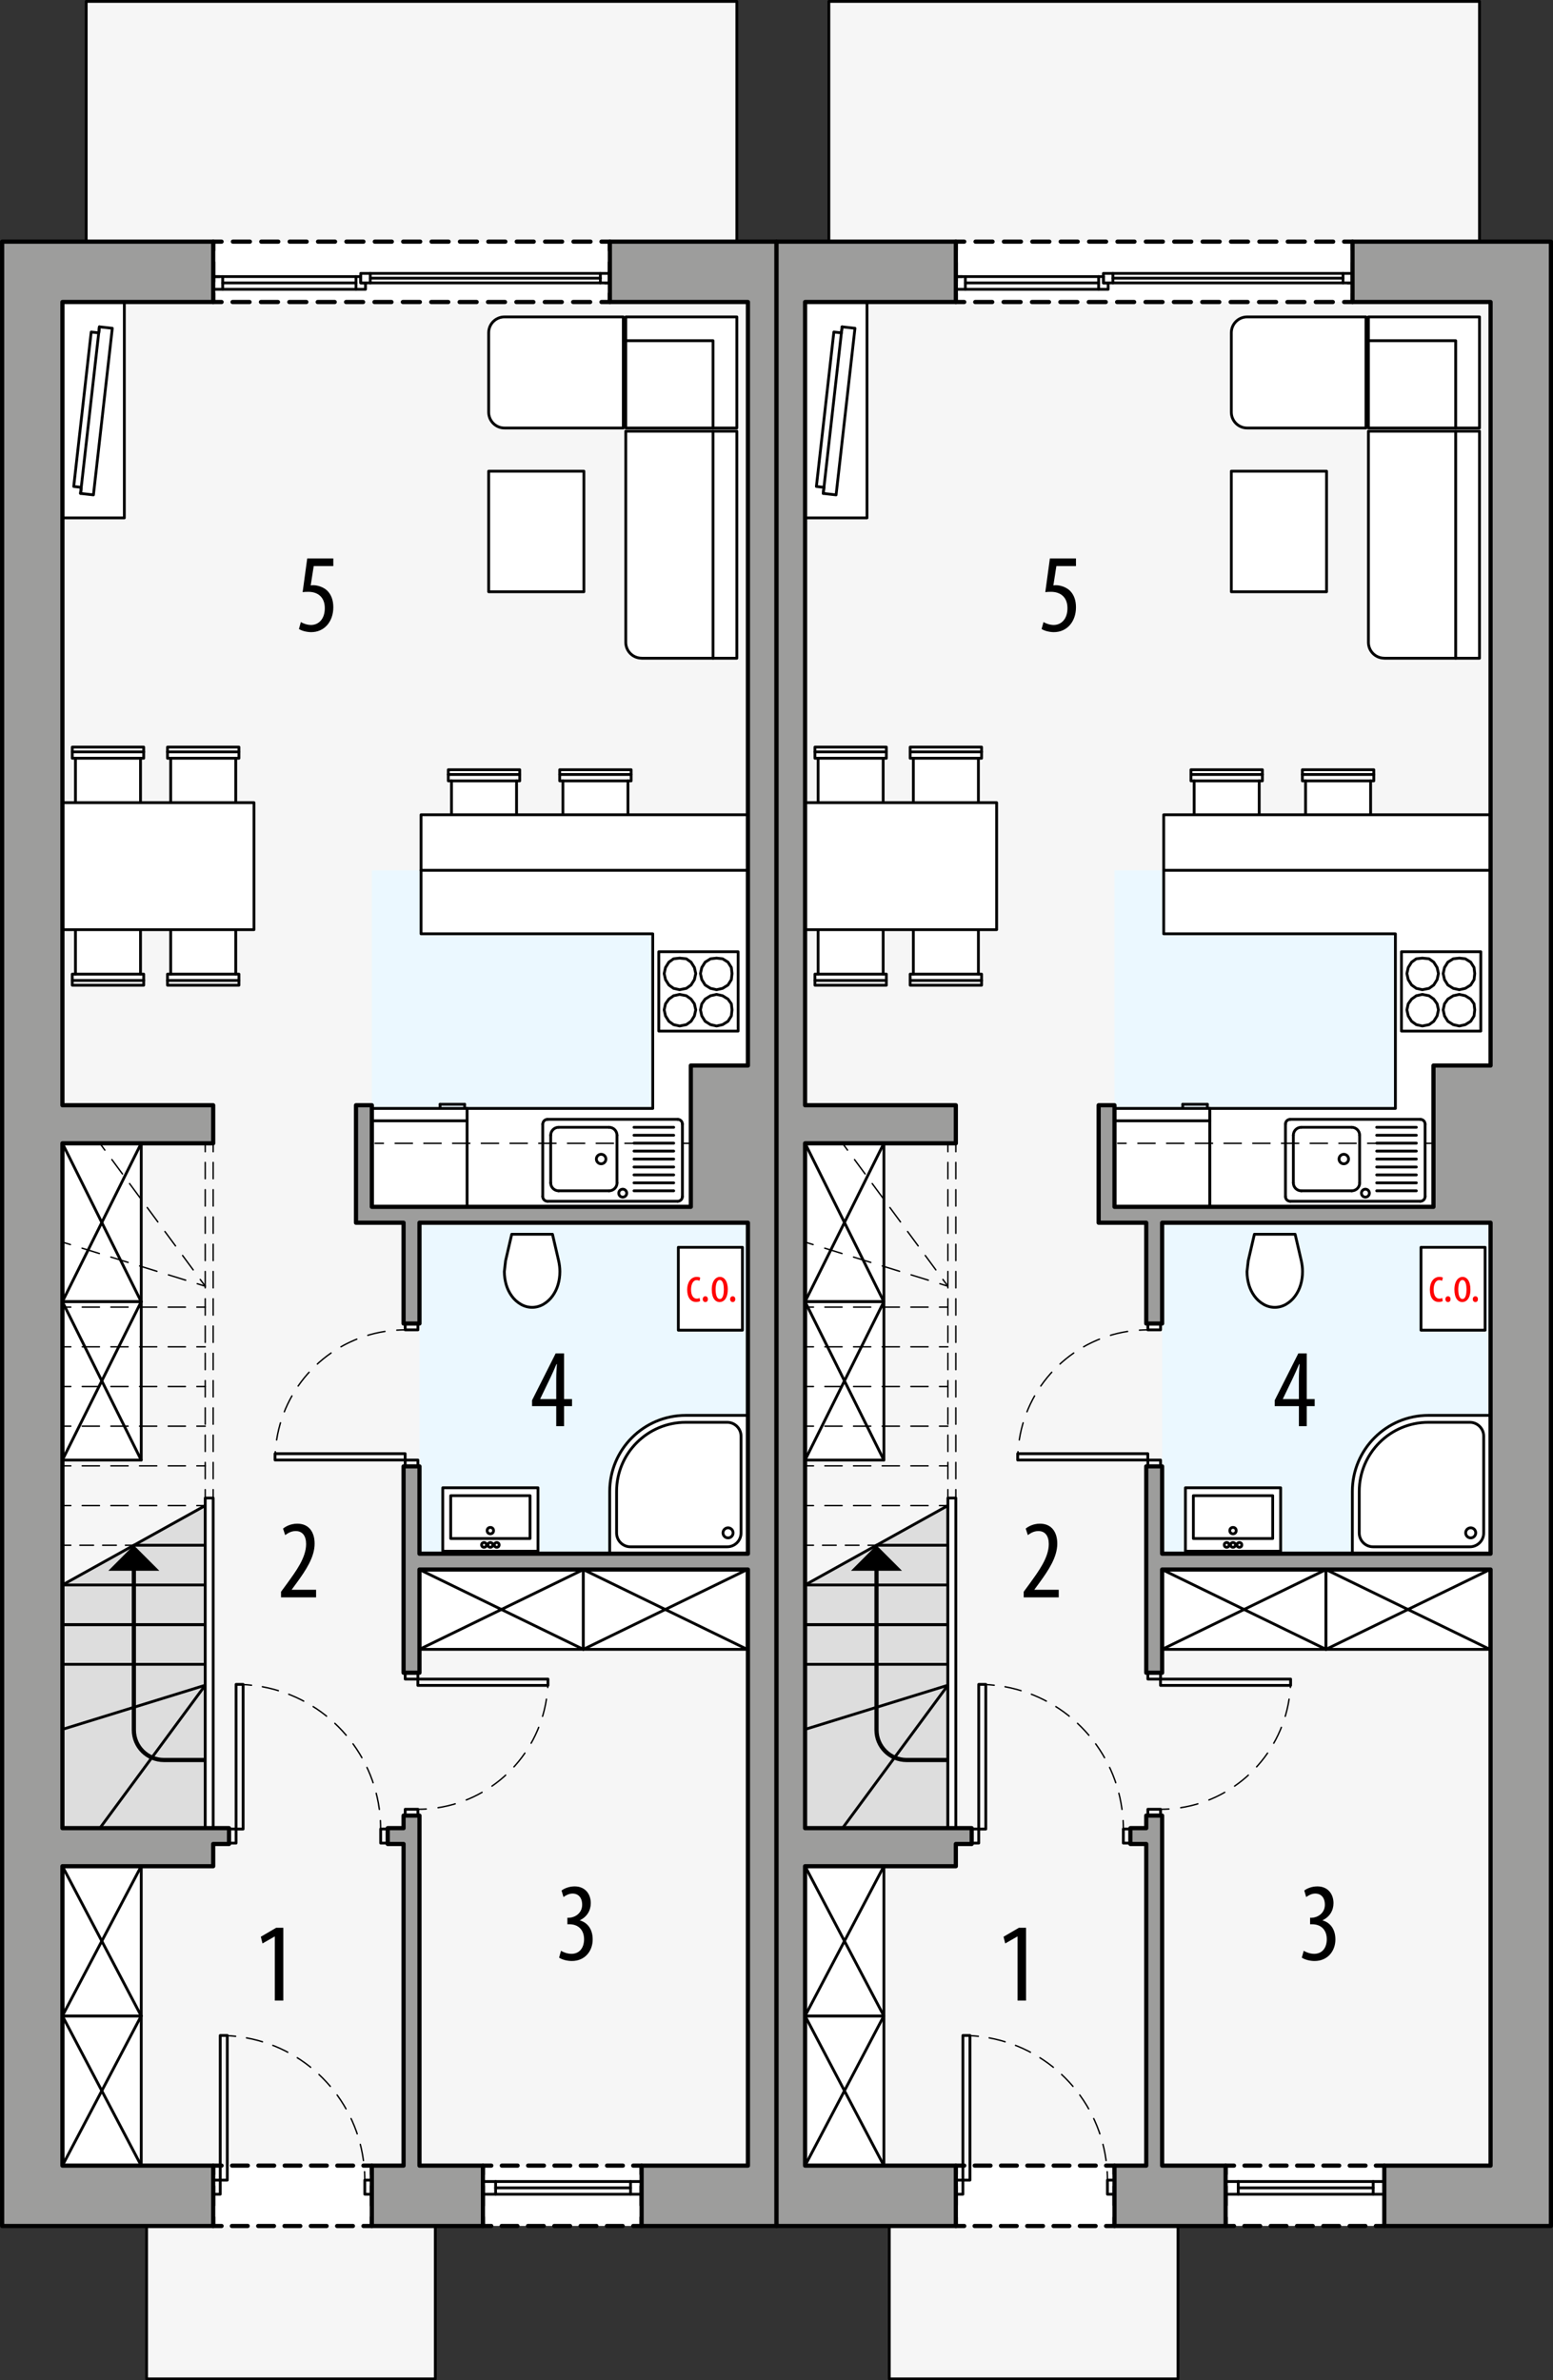 <?xml version="1.0" encoding="UTF-8"?><svg id="a" xmlns="http://www.w3.org/2000/svg" viewBox="0 0 277.41 425.04"><rect x="0" y="0" width="277.41" height="425.04" fill="#333333" stroke="none"/><polygon points="133.6 53.93 131.62 53.93 131.62 .25 15.4 .25 15.4 53.93 11.15 53.93 11.15 386.71 26.19 386.71 26.19 424.79 77.76 424.79 77.76 394.46 133.6 394.46 133.6 53.93" style="fill:#f6f6f6; stroke:#000; stroke-linecap:round; stroke-linejoin:round; stroke-width:.5px;"/><polygon points="66.42 155.41 66.42 215.5 74.93 215.5 74.93 277.44 133.6 277.44 133.6 155.41 66.42 155.41" style="fill:#ebf8ff;"/><polygon points="36.66 268.85 11.15 283.02 11.15 326.45 36.66 326.45 36.66 268.85" style="fill:#ddd; stroke:#000; stroke-linecap:round; stroke-linejoin:round; stroke-width:.5px;"/><rect x="38.08" y="43.15" width="70.87" height="10.77" style="fill:#fff;"/><polyline points="108.94 52.43 108.94 53.93 107.44 53.93" style="fill:none; stroke:#000; stroke-linecap:round; stroke-linejoin:round; stroke-width:.75px;"/><line x1="105.42" y1="53.93" x2="40.59" y2="53.93" style="fill:none; stroke:#000; stroke-dasharray:3.04 2.03; stroke-linecap:round; stroke-linejoin:round; stroke-width:.75px;"/><polyline points="39.58 53.93 38.08 53.93 38.08 52.43" style="fill:none; stroke:#000; stroke-linecap:round; stroke-linejoin:round; stroke-width:.75px;"/><line x1="38.08" y1="50.21" x2="38.08" y2="45.76" style="fill:none; stroke:#000; stroke-dasharray:3.33 2.22; stroke-linecap:round; stroke-linejoin:round; stroke-width:.75px;"/><polyline points="38.08 44.65 38.08 43.15 39.58 43.15" style="fill:none; stroke:#000; stroke-linecap:round; stroke-linejoin:round; stroke-width:.75px;"/><line x1="41.6" y1="43.15" x2="106.43" y2="43.15" style="fill:none; stroke:#000; stroke-dasharray:3.04 2.03; stroke-linecap:round; stroke-linejoin:round; stroke-width:.75px;"/><polyline points="107.44 43.15 108.94 43.15 108.94 44.65" style="fill:none; stroke:#000; stroke-linecap:round; stroke-linejoin:round; stroke-width:.75px;"/><line x1="108.94" y1="46.88" x2="108.94" y2="51.32" style="fill:none; stroke:#000; stroke-dasharray:3.33 2.22; stroke-linecap:round; stroke-linejoin:round; stroke-width:.75px;"/><rect x="86.26" y="386.71" width="28.35" height="10.77" style="fill:#fff;"/><polyline points="114.61 395.99 114.61 397.49 113.11 397.49" style="fill:none; stroke:#000; stroke-linecap:round; stroke-linejoin:round; stroke-width:.75px;"/><line x1="111.23" y1="397.49" x2="88.7" y2="397.49" style="fill:none; stroke:#000; stroke-dasharray:2.82 1.88; stroke-linecap:round; stroke-linejoin:round; stroke-width:.75px;"/><polyline points="87.76 397.49 86.26 397.49 86.26 395.99" style="fill:none; stroke:#000; stroke-linecap:round; stroke-linejoin:round; stroke-width:.75px;"/><line x1="86.26" y1="393.76" x2="86.26" y2="389.32" style="fill:none; stroke:#000; stroke-dasharray:3.33 2.22; stroke-linecap:round; stroke-linejoin:round; stroke-width:.75px;"/><polyline points="86.26 388.21 86.26 386.71 87.76 386.71" style="fill:none; stroke:#000; stroke-linecap:round; stroke-linejoin:round; stroke-width:.75px;"/><line x1="89.64" y1="386.71" x2="112.17" y2="386.71" style="fill:none; stroke:#000; stroke-dasharray:2.82 1.88; stroke-linecap:round; stroke-linejoin:round; stroke-width:.75px;"/><polyline points="113.11 386.71 114.61 386.71 114.61 388.21" style="fill:none; stroke:#000; stroke-linecap:round; stroke-linejoin:round; stroke-width:.75px;"/><line x1="114.61" y1="390.43" x2="114.61" y2="394.88" style="fill:none; stroke:#000; stroke-dasharray:3.33 2.22; stroke-linecap:round; stroke-linejoin:round; stroke-width:.75px;"/><rect x="38.08" y="386.71" width="28.35" height="10.77" style="fill:#fff;"/><polyline points="66.42 395.99 66.42 397.49 64.92 397.49" style="fill:none; stroke:#000; stroke-linecap:round; stroke-linejoin:round; stroke-width:.75px;"/><line x1="63.04" y1="397.49" x2="40.51" y2="397.49" style="fill:none; stroke:#000; stroke-dasharray:2.82 1.88; stroke-linecap:round; stroke-linejoin:round; stroke-width:.75px;"/><polyline points="39.58 397.49 38.08 397.49 38.08 395.99" style="fill:none; stroke:#000; stroke-linecap:round; stroke-linejoin:round; stroke-width:.75px;"/><line x1="38.08" y1="393.76" x2="38.08" y2="389.32" style="fill:none; stroke:#000; stroke-dasharray:3.33 2.22; stroke-linecap:round; stroke-linejoin:round; stroke-width:.75px;"/><polyline points="38.08 388.21 38.08 386.71 39.58 386.71" style="fill:none; stroke:#000; stroke-linecap:round; stroke-linejoin:round; stroke-width:.75px;"/><line x1="41.45" y1="386.71" x2="63.98" y2="386.71" style="fill:none; stroke:#000; stroke-dasharray:2.82 1.88; stroke-linecap:round; stroke-linejoin:round; stroke-width:.75px;"/><polyline points="64.92 386.71 66.42 386.71 66.42 388.21" style="fill:none; stroke:#000; stroke-linecap:round; stroke-linejoin:round; stroke-width:.75px;"/><line x1="66.42" y1="390.43" x2="66.42" y2="394.88" style="fill:none; stroke:#000; stroke-dasharray:3.33 2.22; stroke-linecap:round; stroke-linejoin:round; stroke-width:.75px;"/><rect x="11.15" y="53.93" width="11.06" height="38.55" style="fill:#fff; stroke:#000; stroke-linecap:round; stroke-linejoin:round; stroke-width:.5px;"/><polygon points="100.55 139.44 100.55 150.21 112.17 150.21 112.17 139.44 112.74 139.44 112.74 137.45 99.98 137.45 99.98 139.44 100.55 139.44" style="fill:#fff; stroke:#000; stroke-linecap:round; stroke-linejoin:round; stroke-width:.5px;"/><line x1="100.55" y1="139.44" x2="112.17" y2="139.44" style="fill:none; stroke:#000; stroke-linecap:round; stroke-linejoin:round; stroke-width:.5px;"/><line x1="99.98" y1="138.3" x2="112.74" y2="138.3" style="fill:none; stroke:#000; stroke-linecap:round; stroke-linejoin:round; stroke-width:.5px;"/><polygon points="80.65 139.44 80.65 150.21 92.27 150.21 92.27 139.44 92.84 139.44 92.84 137.45 80.08 137.45 80.08 139.44 80.65 139.44" style="fill:#fff; stroke:#000; stroke-linecap:round; stroke-linejoin:round; stroke-width:.5px;"/><line x1="80.65" y1="139.44" x2="92.27" y2="139.44" style="fill:none; stroke:#000; stroke-linecap:round; stroke-linejoin:round; stroke-width:.5px;"/><line x1="80.08" y1="138.3" x2="92.84" y2="138.3" style="fill:none; stroke:#000; stroke-linecap:round; stroke-linejoin:round; stroke-width:.5px;"/><polygon points="83.43 197.93 116.6 197.93 116.6 166.75 75.21 166.75 75.21 145.49 133.6 145.49 133.6 215.5 83.43 215.5 83.43 197.93" style="fill:#fff; stroke:#000; stroke-linecap:round; stroke-linejoin:round; stroke-width:.5px;"/><path d="M90.31,225.14l-.22,1.92c0,.8.12,1.6.34,2.37.21.7.53,1.37.96,1.97.44.62,1,1.13,1.66,1.51.61.35,1.3.54,2,.54.7,0,1.39-.19,2-.54.65-.38,1.22-.89,1.66-1.51.43-.6.75-1.26.96-1.97.23-.77.34-1.56.34-2.37,0-.65-.08-1.29-.22-1.92l-1.1-4.74h-7.28l-1.1,4.74Z" style="fill:#fff; stroke:#000; stroke-linecap:round; stroke-linejoin:round; stroke-width:.5px;"/><rect x="121.17" y="222.73" width="11.45" height="14.8" style="fill:#fff; stroke:#000; stroke-linecap:round; stroke-linejoin:round; stroke-width:.5px;"/><line x1="133.6" y1="155.41" x2="75.21" y2="155.41" style="fill:none; stroke:#000; stroke-linecap:round; stroke-linejoin:round; stroke-width:.5px;"/><path d="M87.29,73.6c0,1.57,1.27,2.83,2.83,2.83h21.22s0-19.84,0-19.84h-21.22c-1.57,0-2.83,1.27-2.83,2.83v14.17Z" style="fill:#fff; stroke:#000; stroke-linecap:round; stroke-linejoin:round; stroke-width:.5px;"/><rect x="111.78" y="56.59" width="19.84" height="19.84" style="fill:#fff; stroke:#000; stroke-linecap:round; stroke-linejoin:round; stroke-width:.5px;"/><path d="M114.61,117.54h17.01v-40.54h-19.84v37.7c0,1.57,1.27,2.83,2.83,2.83Z" style="fill:#fff; stroke:#000; stroke-linecap:round; stroke-linejoin:round; stroke-width:.5px;"/><polyline points="127.37 76.44 127.37 60.84 111.78 60.84" style="fill:none; stroke:#000; stroke-linecap:round; stroke-linejoin:round; stroke-width:.5px;"/><line x1="127.37" y1="77" x2="127.37" y2="117.54" style="fill:none; stroke:#000; stroke-linecap:round; stroke-linejoin:round; stroke-width:.5px;"/><line x1="14.39" y1="88.11" x2="17.76" y2="58.36" style="fill:none; stroke:#000; stroke-linecap:round; stroke-linejoin:round; stroke-width:.5px;"/><polygon points="14.39 88.11 16.69 88.37 20.06 58.62 17.76 58.36 17.64 59.44 16.29 59.29 13.17 86.87 14.52 87.03 14.39 88.11" style="fill:none; stroke:#000; stroke-linecap:round; stroke-linejoin:round; stroke-width:.5px;"/><rect x="66.42" y="197.93" width="17.01" height="17.57" style="fill:#fff; stroke:#000; stroke-linecap:round; stroke-linejoin:round; stroke-width:.5px;"/><line x1="83.43" y1="200.14" x2="66.42" y2="200.14" style="fill:none; stroke:#000; stroke-linecap:round; stroke-linejoin:round; stroke-width:.5px;"/><line x1="78.61" y1="197.19" x2="78.61" y2="197.93" style="fill:none; stroke:#000; stroke-linecap:round; stroke-linejoin:round; stroke-width:.5px;"/><line x1="83" y1="197.19" x2="78.61" y2="197.19" style="fill:none; stroke:#000; stroke-linecap:round; stroke-linejoin:round; stroke-width:.5px;"/><line x1="83" y1="197.93" x2="83" y2="197.19" style="fill:none; stroke:#000; stroke-linecap:round; stroke-linejoin:round; stroke-width:.5px;"/><polygon points="30.49 173.95 30.49 163.18 42.11 163.18 42.11 173.95 42.68 173.95 42.68 175.93 29.92 175.93 29.92 173.95 30.49 173.95" style="fill:#fff; stroke:#000; stroke-linecap:round; stroke-linejoin:round; stroke-width:.5px;"/><line x1="30.49" y1="173.95" x2="42.11" y2="173.95" style="fill:none; stroke:#000; stroke-linecap:round; stroke-linejoin:round; stroke-width:.5px;"/><line x1="29.92" y1="175.08" x2="42.68" y2="175.08" style="fill:none; stroke:#000; stroke-linecap:round; stroke-linejoin:round; stroke-width:.5px;"/><polygon points="13.48 173.95 13.48 163.18 25.1 163.18 25.1 173.95 25.67 173.95 25.67 175.93 12.91 175.93 12.91 173.95 13.48 173.95" style="fill:#fff; stroke:#000; stroke-linecap:round; stroke-linejoin:round; stroke-width:.5px;"/><line x1="13.48" y1="173.95" x2="25.1" y2="173.95" style="fill:none; stroke:#000; stroke-linecap:round; stroke-linejoin:round; stroke-width:.5px;"/><line x1="12.91" y1="175.08" x2="25.67" y2="175.08" style="fill:none; stroke:#000; stroke-linecap:round; stroke-linejoin:round; stroke-width:.5px;"/><polygon points="30.49 135.4 30.49 146.17 42.11 146.17 42.11 135.4 42.68 135.4 42.68 133.41 29.92 133.41 29.92 135.4 30.49 135.4" style="fill:#fff; stroke:#000; stroke-linecap:round; stroke-linejoin:round; stroke-width:.5px;"/><line x1="30.49" y1="135.4" x2="42.11" y2="135.4" style="fill:none; stroke:#000; stroke-linecap:round; stroke-linejoin:round; stroke-width:.5px;"/><line x1="29.92" y1="134.26" x2="42.68" y2="134.26" style="fill:none; stroke:#000; stroke-linecap:round; stroke-linejoin:round; stroke-width:.5px;"/><polygon points="13.48 135.4 13.48 146.17 25.1 146.17 25.1 135.4 25.67 135.4 25.67 133.41 12.91 133.41 12.91 135.4 13.48 135.4" style="fill:#fff; stroke:#000; stroke-linecap:round; stroke-linejoin:round; stroke-width:.5px;"/><line x1="13.48" y1="135.4" x2="25.1" y2="135.4" style="fill:none; stroke:#000; stroke-linecap:round; stroke-linejoin:round; stroke-width:.5px;"/><line x1="12.91" y1="134.26" x2="25.67" y2="134.26" style="fill:none; stroke:#000; stroke-linecap:round; stroke-linejoin:round; stroke-width:.5px;"/><rect x="11.15" y="143.33" width="34.22" height="22.68" style="fill:#fff; stroke:#000; stroke-linecap:round; stroke-linejoin:round; stroke-width:.5px;"/><polyline points="131.85 184.12 131.85 169.95 117.68 169.95 117.68 184.12 131.85 184.12" style="fill:none; stroke:#000; stroke-linecap:round; stroke-linejoin:round; stroke-width:.5px;"/><polygon points="128 183.21 126.92 182.97 125.96 182.37 125.36 181.41 125.12 180.33 125.36 179.25 125.96 178.41 126.92 177.81 128 177.57 129.08 177.81 130.04 178.41 130.64 179.25 130.76 180.33 130.64 181.41 130.04 182.37 129.08 182.97 128 183.21" style="fill:none; stroke:#000; stroke-linecap:round; stroke-linejoin:round; stroke-width:.5px;"/><polygon points="128 176.73 126.92 176.49 125.96 175.89 125.36 174.93 125.12 173.85 125.36 172.77 125.96 171.81 126.92 171.21 128 171.09 129.08 171.21 130.04 171.81 130.64 172.77 130.76 173.85 130.64 174.93 130.04 175.89 129.08 176.49 128 176.73" style="fill:none; stroke:#000; stroke-linecap:round; stroke-linejoin:round; stroke-width:.5px;"/><polygon points="121.4 183.21 120.32 182.97 119.48 182.37 118.88 181.41 118.64 180.33 118.88 179.25 119.48 178.41 120.32 177.81 121.4 177.57 122.6 177.81 123.44 178.41 124.04 179.25 124.28 180.33 124.04 181.41 123.44 182.37 122.6 182.97 121.4 183.21" style="fill:none; stroke:#000; stroke-linecap:round; stroke-linejoin:round; stroke-width:.5px;"/><polygon points="121.4 176.73 120.32 176.49 119.48 175.89 118.88 174.93 118.64 173.85 118.88 172.77 119.48 171.81 120.32 171.21 121.4 171.09 122.6 171.21 123.44 171.81 124.04 172.77 124.28 173.85 124.04 174.93 123.44 175.89 122.6 176.49 121.4 176.73" style="fill:none; stroke:#000; stroke-linecap:round; stroke-linejoin:round; stroke-width:.5px;"/><polyline points="96.1 277 96.1 265.67 79.09 265.67 79.09 277 96.1 277" style="fill:#fff; stroke:#000; stroke-linecap:round; stroke-linejoin:round; stroke-width:.5px;"/><rect x="80.51" y="267.08" width="14.17" height="7.65" style="fill:none; stroke:#000; stroke-linecap:round; stroke-linejoin:round; stroke-width:.5px;"/><circle cx="87.59" cy="273.32" r=".57" style="fill:none; stroke:#000; stroke-linecap:round; stroke-linejoin:round; stroke-width:.5px;"/><circle cx="87.59" cy="275.87" r=".43" style="fill:none; stroke:#000; stroke-linecap:round; stroke-linejoin:round; stroke-width:.5px;"/><circle cx="86.46" cy="275.87" r=".43" style="fill:none; stroke:#000; stroke-linecap:round; stroke-linejoin:round; stroke-width:.5px;"/><circle cx="88.73" cy="275.87" r=".43" style="fill:none; stroke:#000; stroke-linecap:round; stroke-linejoin:round; stroke-width:.5px;"/><rect x="87.29" y="84.14" width="17.01" height="21.53" style="fill:#fff; stroke:#000; stroke-linecap:round; stroke-linejoin:round; stroke-width:.5px;"/><circle cx="107.38" cy="206.97" r=".85" style="fill:none; stroke:#000; stroke-linecap:round; stroke-linejoin:round; stroke-width:.5px;"/><circle cx="111.24" cy="213.06" r=".71" style="fill:none; stroke:#000; stroke-linecap:round; stroke-linejoin:round; stroke-width:.5px;"/><line x1="97.81" y1="199.88" x2="121.05" y2="199.88" style="fill:none; stroke:#000; stroke-linecap:round; stroke-linejoin:round; stroke-width:.5px;"/><path d="M121.05,214.51c.47,0,.85-.38.85-.85" style="fill:none; stroke:#000; stroke-linecap:round; stroke-linejoin:round; stroke-width:.5px;"/><path d="M96.95,213.66c0,.47.38.85.85.85" style="fill:none; stroke:#000; stroke-linecap:round; stroke-linejoin:round; stroke-width:.5px;"/><path d="M121.9,200.73c0-.47-.38-.85-.85-.85" style="fill:none; stroke:#000; stroke-linecap:round; stroke-linejoin:round; stroke-width:.5px;"/><path d="M97.81,199.88c-.47,0-.85.38-.85.85" style="fill:none; stroke:#000; stroke-linecap:round; stroke-linejoin:round; stroke-width:.5px;"/><line x1="96.95" y1="213.66" x2="96.95" y2="200.73" style="fill:none; stroke:#000; stroke-linecap:round; stroke-linejoin:round; stroke-width:.5px;"/><line x1="120.34" y1="206.97" x2="113.25" y2="206.97" style="fill:none; stroke:#000; stroke-linecap:round; stroke-linejoin:round; stroke-width:.5px;"/><line x1="120.34" y1="205.55" x2="113.25" y2="205.55" style="fill:none; stroke:#000; stroke-linecap:round; stroke-linejoin:round; stroke-width:.5px;"/><line x1="120.34" y1="202.72" x2="113.25" y2="202.72" style="fill:none; stroke:#000; stroke-linecap:round; stroke-linejoin:round; stroke-width:.5px;"/><line x1="120.34" y1="201.3" x2="113.25" y2="201.3" style="fill:none; stroke:#000; stroke-linecap:round; stroke-linejoin:round; stroke-width:.5px;"/><line x1="120.34" y1="209.8" x2="113.25" y2="209.8" style="fill:none; stroke:#000; stroke-linecap:round; stroke-linejoin:round; stroke-width:.5px;"/><line x1="120.34" y1="211.22" x2="113.25" y2="211.22" style="fill:none; stroke:#000; stroke-linecap:round; stroke-linejoin:round; stroke-width:.5px;"/><line x1="120.34" y1="212.64" x2="113.25" y2="212.64" style="fill:none; stroke:#000; stroke-linecap:round; stroke-linejoin:round; stroke-width:.5px;"/><line x1="120.34" y1="208.39" x2="113.25" y2="208.39" style="fill:none; stroke:#000; stroke-linecap:round; stroke-linejoin:round; stroke-width:.5px;"/><line x1="121.9" y1="213.66" x2="121.9" y2="200.73" style="fill:none; stroke:#000; stroke-linecap:round; stroke-linejoin:round; stroke-width:.5px;"/><line x1="121.05" y1="214.51" x2="97.81" y2="214.51" style="fill:none; stroke:#000; stroke-linecap:round; stroke-linejoin:round; stroke-width:.5px;"/><line x1="99.79" y1="201.3" x2="108.8" y2="201.3" style="fill:none; stroke:#000; stroke-linecap:round; stroke-linejoin:round; stroke-width:.5px;"/><line x1="108.8" y1="212.64" x2="99.79" y2="212.64" style="fill:none; stroke:#000; stroke-linecap:round; stroke-linejoin:round; stroke-width:.5px;"/><path d="M108.8,212.64c.78,0,1.42-.63,1.42-1.42" style="fill:none; stroke:#000; stroke-linecap:round; stroke-linejoin:round; stroke-width:.5px;"/><line x1="110.21" y1="211.22" x2="110.21" y2="202.72" style="fill:none; stroke:#000; stroke-linecap:round; stroke-linejoin:round; stroke-width:.5px;"/><path d="M110.21,202.72c0-.78-.63-1.42-1.42-1.42" style="fill:none; stroke:#000; stroke-linecap:round; stroke-linejoin:round; stroke-width:.5px;"/><line x1="98.37" y1="211.22" x2="98.37" y2="202.72" style="fill:none; stroke:#000; stroke-linecap:round; stroke-linejoin:round; stroke-width:.5px;"/><path d="M98.37,211.22c0,.78.63,1.42,1.42,1.42" style="fill:none; stroke:#000; stroke-linecap:round; stroke-linejoin:round; stroke-width:.5px;"/><path d="M99.79,201.3c-.78,0-1.42.63-1.42,1.42" style="fill:none; stroke:#000; stroke-linecap:round; stroke-linejoin:round; stroke-width:.5px;"/><line x1="120.34" y1="204.13" x2="113.25" y2="204.13" style="fill:none; stroke:#000; stroke-linecap:round; stroke-linejoin:round; stroke-width:.5px;"/><path d="M133.6,252.74v24.7-24.7h-11.11c-7.5,0-13.58,6.08-13.58,13.58v11.11s24.7,0,24.7,0" style="fill:#fff; stroke:#000; stroke-linecap:round; stroke-linejoin:round; stroke-width:.5px;"/><circle cx="130.05" cy="273.72" r=".9" style="fill:none; stroke:#000; stroke-linecap:round; stroke-linejoin:round; stroke-width:.5px;"/><path d="M110.14,266.33v7.41c0,1.36,1.11,2.47,2.47,2.47h17.29c1.36,0,2.47-1.11,2.47-2.47v-17.29c0-1.36-1.11-2.47-2.47-2.47h-7.41c-6.82,0-12.35,5.53-12.35,12.35Z" style="fill:none; stroke:#000; stroke-linecap:round; stroke-linejoin:round; stroke-width:.5px;"/><rect x="11.15" y="204.16" width="14.08" height="28.28" style="fill:#fff; stroke:#000; stroke-linecap:round; stroke-linejoin:round; stroke-width:.5px;"/><line x1="25.22" y1="204.16" x2="11.15" y2="232.44" style="fill:none; stroke:#000; stroke-linecap:round; stroke-linejoin:round; stroke-width:.5px;"/><line x1="25.22" y1="232.44" x2="11.15" y2="204.16" style="fill:none; stroke:#000; stroke-linecap:round; stroke-linejoin:round; stroke-width:.5px;"/><rect x="11.15" y="232.44" width="14.08" height="28.28" style="fill:#fff; stroke:#000; stroke-linecap:round; stroke-linejoin:round; stroke-width:.5px;"/><line x1="25.22" y1="232.44" x2="11.15" y2="260.72" style="fill:none; stroke:#000; stroke-linecap:round; stroke-linejoin:round; stroke-width:.5px;"/><line x1="25.22" y1="260.72" x2="11.15" y2="232.44" style="fill:none; stroke:#000; stroke-linecap:round; stroke-linejoin:round; stroke-width:.5px;"/><rect x="74.93" y="280.28" width="29.27" height="14.24" style="fill:#fff; stroke:#000; stroke-linecap:round; stroke-linejoin:round; stroke-width:.5px;"/><line x1="104.2" y1="294.52" x2="74.93" y2="280.28" style="fill:none; stroke:#000; stroke-linecap:round; stroke-linejoin:round; stroke-width:.5px;"/><line x1="74.93" y1="294.52" x2="104.2" y2="280.28" style="fill:none; stroke:#000; stroke-linecap:round; stroke-linejoin:round; stroke-width:.5px;"/><rect x="104.2" y="280.28" width="29.27" height="14.24" style="fill:#fff; stroke:#000; stroke-linecap:round; stroke-linejoin:round; stroke-width:.5px;"/><line x1="133.47" y1="294.52" x2="104.2" y2="280.28" style="fill:none; stroke:#000; stroke-linecap:round; stroke-linejoin:round; stroke-width:.5px;"/><line x1="104.2" y1="294.52" x2="133.47" y2="280.28" style="fill:none; stroke:#000; stroke-linecap:round; stroke-linejoin:round; stroke-width:.5px;"/><rect x="11.15" y="359.98" width="14.08" height="26.73" style="fill:#fff; stroke:#000; stroke-linecap:round; stroke-linejoin:round; stroke-width:.5px;"/><line x1="25.22" y1="359.98" x2="11.15" y2="386.71" style="fill:none; stroke:#000; stroke-linecap:round; stroke-linejoin:round; stroke-width:.5px;"/><line x1="25.22" y1="386.71" x2="11.15" y2="359.98" style="fill:none; stroke:#000; stroke-linecap:round; stroke-linejoin:round; stroke-width:.5px;"/><rect x="11.15" y="333.25" width="14.08" height="26.73" style="fill:#fff; stroke:#000; stroke-linecap:round; stroke-linejoin:round; stroke-width:.5px;"/><line x1="25.22" y1="333.25" x2="11.15" y2="359.98" style="fill:none; stroke:#000; stroke-linecap:round; stroke-linejoin:round; stroke-width:.5px;"/><line x1="25.22" y1="359.98" x2="11.15" y2="333.25" style="fill:none; stroke:#000; stroke-linecap:round; stroke-linejoin:round; stroke-width:.5px;"/><rect x="72.38" y="298.7" width="2.27" height="1.13" style="fill:none; stroke:#000; stroke-linecap:round; stroke-linejoin:round; stroke-width:.5px;"/><rect x="72.38" y="323.08" width="2.27" height="1.13" style="fill:none; stroke:#000; stroke-linecap:round; stroke-linejoin:round; stroke-width:.5px;"/><rect x="74.64" y="299.83" width="23.24" height="1.13" style="fill:none; stroke:#000; stroke-linecap:round; stroke-linejoin:round; stroke-width:.5px;"/><path d="M97.89,299.83c0,.5-.02,1-.05,1.5" style="fill:none; stroke:#000; stroke-linecap:round; stroke-linejoin:round; stroke-width:.25px;"/><path d="M97.61,303.42c-1.6,10.31-9.97,18.39-20.42,19.52" style="fill:none; stroke:#000; stroke-dasharray:3.14 2.09; stroke-linecap:round; stroke-linejoin:round; stroke-width:.25px;"/><path d="M76.14,323.03c-.5.03-1,.05-1.5.05" style="fill:none; stroke:#000; stroke-linecap:round; stroke-linejoin:round; stroke-width:.25px;"/><rect x="40.91" y="326.6" width="1.26" height="2.52" style="fill:none; stroke:#000; stroke-linecap:round; stroke-linejoin:round; stroke-width:.5px;"/><rect x="68" y="326.6" width="1.26" height="2.52" style="fill:none; stroke:#000; stroke-linecap:round; stroke-linejoin:round; stroke-width:.5px;"/><rect x="42.17" y="300.78" width="1.26" height="25.83" style="fill:none; stroke:#000; stroke-linecap:round; stroke-linejoin:round; stroke-width:.5px;"/><path d="M43.43,300.81c.5.02,1,.06,1.5.12" style="fill:none; stroke:#000; stroke-linecap:round; stroke-linejoin:round; stroke-width:.25px;"/><path d="M46.87,301.2c11.28,2.07,19.92,11.43,21.01,22.92" style="fill:none; stroke:#000; stroke-dasharray:2.94 1.96; stroke-linecap:round; stroke-linejoin:round; stroke-width:.25px;"/><path d="M67.95,325.1c.03.5.04,1,.04,1.5" style="fill:none; stroke:#000; stroke-linecap:round; stroke-linejoin:round; stroke-width:.25px;"/><rect x="38.08" y="389.3" width="1.26" height="2.52" style="fill:none; stroke:#000; stroke-linecap:round; stroke-linejoin:round; stroke-width:.5px;"/><rect x="65.16" y="389.3" width="1.26" height="2.52" style="fill:none; stroke:#000; stroke-linecap:round; stroke-linejoin:round; stroke-width:.5px;"/><rect x="39.34" y="363.47" width="1.26" height="25.83" style="fill:none; stroke:#000; stroke-linecap:round; stroke-linejoin:round; stroke-width:.5px;"/><path d="M40.59,363.5c.5.02,1,.06,1.5.12" style="fill:none; stroke:#000; stroke-linecap:round; stroke-linejoin:round; stroke-width:.25px;"/><path d="M44.03,363.9c11.28,2.07,19.92,11.43,21.01,22.92" style="fill:none; stroke:#000; stroke-dasharray:2.94 1.96; stroke-linecap:round; stroke-linejoin:round; stroke-width:.25px;"/><path d="M65.12,387.8c.03.5.04,1,.04,1.5" style="fill:none; stroke:#000; stroke-linecap:round; stroke-linejoin:round; stroke-width:.25px;"/><rect x="72.38" y="260.72" width="2.27" height="1.13" style="fill:none; stroke:#000; stroke-linecap:round; stroke-linejoin:round; stroke-width:.5px;"/><rect x="72.38" y="236.34" width="2.27" height="1.13" style="fill:none; stroke:#000; stroke-linecap:round; stroke-linejoin:round; stroke-width:.5px;"/><rect x="49.13" y="259.58" width="23.24" height="1.13" style="fill:none; stroke:#000; stroke-linecap:round; stroke-linejoin:round; stroke-width:.5px;"/><path d="M49.13,260.72c0-.5.02-1,.05-1.5" style="fill:none; stroke:#000; stroke-linecap:round; stroke-linejoin:round; stroke-width:.25px;"/><path d="M49.41,257.13c1.6-10.31,9.97-18.39,20.42-19.52" style="fill:none; stroke:#000; stroke-dasharray:3.14 2.09; stroke-linecap:round; stroke-linejoin:round; stroke-width:.25px;"/><path d="M70.88,237.52c.5-.03,1-.05,1.5-.05" style="fill:none; stroke:#000; stroke-linecap:round; stroke-linejoin:round; stroke-width:.25px;"/><polyline points="108.94 49.39 108.94 50.52 108.09 50.52" style="fill:none; stroke:#000; stroke-linecap:round; stroke-linejoin:round; stroke-width:.5px;"/><polygon points="108.94 49.39 108.94 50.52 108.09 50.52 107.24 50.52 107.24 48.82 108.94 48.82 108.94 49.39" style="fill:none; stroke:#000; stroke-linecap:round; stroke-linejoin:round; stroke-width:.5px;"/><line x1="38.08" y1="49.39" x2="39.21" y2="49.39" style="fill:none; stroke:#000; stroke-linecap:round; stroke-linejoin:round; stroke-width:.5px;"/><line x1="63.59" y1="49.39" x2="64.44" y2="49.39" style="fill:none; stroke:#000; stroke-linecap:round; stroke-linejoin:round; stroke-width:.5px;"/><polyline points="65.29 50.52 65.29 51.66 63.59 51.66 63.59 49.39" style="fill:none; stroke:#000; stroke-linecap:round; stroke-linejoin:round; stroke-width:.5px;"/><polyline points="38.08 49.39 39.78 49.39 39.78 51.66 38.08 51.66 38.08 49.39" style="fill:none; stroke:#000; stroke-linecap:round; stroke-linejoin:round; stroke-width:.5px;"/><line x1="39.78" y1="51.66" x2="63.59" y2="51.66" style="fill:none; stroke:#000; stroke-linecap:round; stroke-linejoin:round; stroke-width:.5px;"/><line x1="63.59" y1="49.39" x2="39.78" y2="49.39" style="fill:none; stroke:#000; stroke-linecap:round; stroke-linejoin:round; stroke-width:.5px;"/><line x1="63.59" y1="50.52" x2="39.78" y2="50.52" style="fill:none; stroke:#000; stroke-linecap:round; stroke-linejoin:round; stroke-width:.5px;"/><polyline points="64.44 49.39 64.44 50.52 65.29 50.52" style="fill:none; stroke:#000; stroke-linecap:round; stroke-linejoin:round; stroke-width:.5px;"/><polygon points="64.44 49.39 64.44 50.52 65.29 50.52 66.14 50.52 66.14 48.82 64.44 48.82 64.44 49.39" style="fill:none; stroke:#000; stroke-linecap:round; stroke-linejoin:round; stroke-width:.5px;"/><line x1="107.24" y1="50.52" x2="66.14" y2="50.52" style="fill:none; stroke:#000; stroke-linecap:round; stroke-linejoin:round; stroke-width:.5px;"/><line x1="66.14" y1="48.82" x2="107.24" y2="48.82" style="fill:none; stroke:#000; stroke-linecap:round; stroke-linejoin:round; stroke-width:.5px;"/><line x1="66.14" y1="49.67" x2="107.24" y2="49.67" style="fill:none; stroke:#000; stroke-linecap:round; stroke-linejoin:round; stroke-width:.5px;"/><line x1="88.53" y1="390.68" x2="112.63" y2="390.68" style="fill:none; stroke:#000; stroke-linecap:round; stroke-linejoin:round; stroke-width:.5px;"/><line x1="114.61" y1="391.82" x2="86.26" y2="391.82" style="fill:none; stroke:#000; stroke-linecap:round; stroke-linejoin:round; stroke-width:.5px;"/><line x1="86.26" y1="389.55" x2="114.61" y2="389.55" style="fill:none; stroke:#000; stroke-linecap:round; stroke-linejoin:round; stroke-width:.5px;"/><line x1="88.53" y1="391.82" x2="88.53" y2="389.55" style="fill:none; stroke:#000; stroke-linecap:round; stroke-linejoin:round; stroke-width:.5px;"/><line x1="112.63" y1="389.55" x2="112.63" y2="391.82" style="fill:none; stroke:#000; stroke-linecap:round; stroke-linejoin:round; stroke-width:.5px;"/><path d="M125.06,232.33c-.15.09-.41.16-.72.16-.95,0-1.59-.76-1.59-2.21,0-1.25.63-2.27,1.72-2.27.23,0,.49.06.61.13l-.13.57c-.09-.04-.27-.12-.5-.12-.69,0-1.01.83-1.01,1.68,0,1.02.39,1.63,1.03,1.63.19,0,.34-.04.5-.12l.09.53Z" style="fill:red;"/><path d="M125.53,231.99c0-.31.21-.52.46-.52.28,0,.46.21.46.52s-.17.52-.46.52c-.26,0-.46-.21-.46-.52Z" style="fill:red;"/><path d="M130,230.26c0,1.68-.78,2.25-1.45,2.25-.78,0-1.41-.71-1.41-2.24s.71-2.26,1.46-2.26,1.41.73,1.41,2.25ZM127.83,230.26c0,.72.13,1.7.76,1.7.59,0,.71-1.03.71-1.7s-.12-1.69-.73-1.69-.74,1.03-.74,1.69Z" style="fill:red;"/><path d="M130.42,231.99c0-.31.21-.52.46-.52.28,0,.46.21.46.52s-.17.52-.46.52c-.26,0-.46-.21-.46-.52Z" style="fill:red;"/><line x1="11.15" y1="233.41" x2="12.65" y2="233.41" style="fill:none; stroke:#000; stroke-linecap:round; stroke-linejoin:round; stroke-width:.25px;"/><line x1="14.69" y1="233.41" x2="34.14" y2="233.41" style="fill:none; stroke:#000; stroke-dasharray:3.07 2.05; stroke-linecap:round; stroke-linejoin:round; stroke-width:.25px;"/><line x1="35.16" y1="233.41" x2="36.66" y2="233.41" style="fill:none; stroke:#000; stroke-linecap:round; stroke-linejoin:round; stroke-width:.25px;"/><line x1="11.15" y1="240.5" x2="12.65" y2="240.5" style="fill:none; stroke:#000; stroke-linecap:round; stroke-linejoin:round; stroke-width:.25px;"/><line x1="14.69" y1="240.5" x2="34.14" y2="240.5" style="fill:none; stroke:#000; stroke-dasharray:3.07 2.05; stroke-linecap:round; stroke-linejoin:round; stroke-width:.25px;"/><line x1="35.16" y1="240.5" x2="36.66" y2="240.5" style="fill:none; stroke:#000; stroke-linecap:round; stroke-linejoin:round; stroke-width:.25px;"/><line x1="11.15" y1="247.59" x2="12.65" y2="247.59" style="fill:none; stroke:#000; stroke-linecap:round; stroke-linejoin:round; stroke-width:.25px;"/><line x1="14.69" y1="247.59" x2="34.14" y2="247.59" style="fill:none; stroke:#000; stroke-dasharray:3.07 2.05; stroke-linecap:round; stroke-linejoin:round; stroke-width:.25px;"/><line x1="35.16" y1="247.59" x2="36.66" y2="247.59" style="fill:none; stroke:#000; stroke-linecap:round; stroke-linejoin:round; stroke-width:.25px;"/><line x1="11.15" y1="254.67" x2="12.65" y2="254.67" style="fill:none; stroke:#000; stroke-linecap:round; stroke-linejoin:round; stroke-width:.25px;"/><line x1="14.69" y1="254.67" x2="34.14" y2="254.67" style="fill:none; stroke:#000; stroke-dasharray:3.07 2.05; stroke-linecap:round; stroke-linejoin:round; stroke-width:.25px;"/><line x1="35.16" y1="254.67" x2="36.66" y2="254.67" style="fill:none; stroke:#000; stroke-linecap:round; stroke-linejoin:round; stroke-width:.25px;"/><line x1="11.15" y1="261.76" x2="12.65" y2="261.76" style="fill:none; stroke:#000; stroke-linecap:round; stroke-linejoin:round; stroke-width:.25px;"/><line x1="14.69" y1="261.76" x2="34.14" y2="261.76" style="fill:none; stroke:#000; stroke-dasharray:3.07 2.05; stroke-linecap:round; stroke-linejoin:round; stroke-width:.25px;"/><line x1="35.16" y1="261.76" x2="36.66" y2="261.76" style="fill:none; stroke:#000; stroke-linecap:round; stroke-linejoin:round; stroke-width:.25px;"/><line x1="11.15" y1="268.85" x2="12.65" y2="268.85" style="fill:none; stroke:#000; stroke-linecap:round; stroke-linejoin:round; stroke-width:.25px;"/><line x1="14.69" y1="268.85" x2="34.14" y2="268.85" style="fill:none; stroke:#000; stroke-dasharray:3.07 2.05; stroke-linecap:round; stroke-linejoin:round; stroke-width:.25px;"/><line x1="35.16" y1="268.85" x2="36.66" y2="268.85" style="fill:none; stroke:#000; stroke-linecap:round; stroke-linejoin:round; stroke-width:.25px;"/><line x1="11.15" y1="275.93" x2="12.65" y2="275.93" style="fill:none; stroke:#000; stroke-linecap:round; stroke-linejoin:round; stroke-width:.25px;"/><line x1="14.27" y1="275.93" x2="21.59" y2="275.93" style="fill:none; stroke:#000; stroke-dasharray:2.44 1.63; stroke-linecap:round; stroke-linejoin:round; stroke-width:.25px;"/><line x1="22.4" y1="275.93" x2="23.9" y2="275.93" style="fill:none; stroke:#000; stroke-linecap:round; stroke-linejoin:round; stroke-width:.25px;"/><line x1="36.66" y1="229.67" x2="35.77" y2="228.47" style="fill:none; stroke:#000; stroke-linecap:round; stroke-linejoin:round; stroke-width:.25px;"/><line x1="34.51" y1="226.76" x2="19.36" y2="206.22" style="fill:none; stroke:#000; stroke-dasharray:3.19 2.13; stroke-linecap:round; stroke-linejoin:round; stroke-width:.25px;"/><line x1="18.73" y1="205.37" x2="17.84" y2="204.16" style="fill:none; stroke:#000; stroke-linecap:round; stroke-linejoin:round; stroke-width:.25px;"/><line x1="36.66" y1="229.67" x2="35.23" y2="229.23" style="fill:none; stroke:#000; stroke-linecap:round; stroke-linejoin:round; stroke-width:.25px;"/><line x1="33.17" y1="228.6" x2="13.61" y2="222.56" style="fill:none; stroke:#000; stroke-dasharray:3.23 2.15; stroke-linecap:round; stroke-linejoin:round; stroke-width:.25px;"/><line x1="12.58" y1="222.24" x2="11.15" y2="221.8" style="fill:none; stroke:#000; stroke-linecap:round; stroke-linejoin:round; stroke-width:.25px;"/><line x1="36.66" y1="267.5" x2="36.66" y2="266" style="fill:none; stroke:#000; stroke-linecap:round; stroke-linejoin:round; stroke-width:.25px;"/><line x1="36.66" y1="264.06" x2="36.66" y2="206.64" style="fill:none; stroke:#000; stroke-dasharray:2.92 1.95; stroke-linecap:round; stroke-linejoin:round; stroke-width:.25px;"/><line x1="36.66" y1="205.66" x2="36.66" y2="204.16" style="fill:none; stroke:#000; stroke-linecap:round; stroke-linejoin:round; stroke-width:.25px;"/><line x1="38.08" y1="267.5" x2="38.08" y2="266" style="fill:none; stroke:#000; stroke-linecap:round; stroke-linejoin:round; stroke-width:.25px;"/><line x1="38.08" y1="264.06" x2="38.08" y2="206.64" style="fill:none; stroke:#000; stroke-dasharray:2.92 1.95; stroke-linecap:round; stroke-linejoin:round; stroke-width:.25px;"/><line x1="38.08" y1="205.66" x2="38.08" y2="204.16" style="fill:none; stroke:#000; stroke-linecap:round; stroke-linejoin:round; stroke-width:.25px;"/><line x1="11.15" y1="283.02" x2="36.66" y2="283.02" style="fill:none; stroke:#000; stroke-linecap:round; stroke-linejoin:round; stroke-width:.5px;"/><line x1="11.15" y1="290.11" x2="36.66" y2="290.11" style="fill:none; stroke:#000; stroke-linecap:round; stroke-linejoin:round; stroke-width:.5px;"/><line x1="11.15" y1="290.11" x2="36.66" y2="290.11" style="fill:none; stroke:#000; stroke-linecap:round; stroke-linejoin:round; stroke-width:.5px;"/><line x1="36.66" y1="300.93" x2="17.84" y2="326.45" style="fill:none; stroke:#000; stroke-linecap:round; stroke-linejoin:round; stroke-width:.5px;"/><line x1="36.66" y1="300.93" x2="11.15" y2="308.81" style="fill:none; stroke:#000; stroke-linecap:round; stroke-linejoin:round; stroke-width:.5px;"/><line x1="11.15" y1="297.19" x2="36.66" y2="297.19" style="fill:none; stroke:#000; stroke-linecap:round; stroke-linejoin:round; stroke-width:.5px;"/><line x1="23.9" y1="275.93" x2="36.66" y2="275.93" style="fill:none; stroke:#000; stroke-linecap:round; stroke-linejoin:round; stroke-width:.5px;"/><path d="M36.66,314.28h-7.39c-2.96,0-5.36-2.4-5.36-5.36v-29.04" style="fill:none; stroke:#000; stroke-linecap:round; stroke-linejoin:round; stroke-width:.75px;"/><polygon points="19.35 280.49 28.46 280.49 23.9 275.93 19.35 280.49"/><rect x="36.66" y="267.5" width="1.42" height="58.94" style="fill:#fff; stroke:#000; stroke-linecap:round; stroke-linejoin:round; stroke-width:.5px;"/><line x1="123.4" y1="204.16" x2="121.9" y2="204.16" style="fill:none; stroke:#000; stroke-linecap:round; stroke-linejoin:round; stroke-width:.25px;"/><line x1="119.84" y1="204.16" x2="69.52" y2="204.16" style="fill:none; stroke:#000; stroke-dasharray:3.08 2.05; stroke-linecap:round; stroke-linejoin:round; stroke-width:.25px;"/><line x1="68.49" y1="204.16" x2="66.99" y2="204.16" style="fill:none; stroke:#000; stroke-linecap:round; stroke-linejoin:round; stroke-width:.25px;"/><path d="M49.09,345.8h-.04l-2.16,1.24-.3-1.2,2.74-1.6h1.28v13h-1.52v-11.44Z"/><path d="M50.2,285.24v-1l1.1-1.5c1.54-2.14,3.38-4.58,3.38-7.02,0-1.44-.64-2.32-1.86-2.32-.94,0-1.54.5-1.88.72l-.38-1.16c.46-.38,1.36-.88,2.54-.88,2.16,0,3.1,1.6,3.1,3.56,0,2.44-1.6,4.8-3.2,7l-.88,1.2v.04h4.34v1.36h-6.26Z"/><path d="M59.54,101.08h-3.5l-.54,3.46c.16-.04.3-.04.48-.04.7,0,1.78.3,2.48.98.68.68,1.08,1.64,1.08,2.96,0,2.58-1.62,4.44-3.94,4.44-.78,0-1.68-.22-2.2-.56l.34-1.24c.4.24,1.1.52,1.82.52,1.32,0,2.46-1.02,2.46-3s-1.26-2.92-2.94-2.92c-.48,0-.78.02-1.02.06l.82-6.02h4.66v1.36Z"/><path d="M99.36,254.67v-3.58h-4.32v-1.04l4.22-8.38h1.5v8.16h1.42v1.26h-1.42v3.58h-1.4ZM99.36,249.83v-3.68c0-.9.06-1.7.12-2.56h-.08c-.44,1.04-.72,1.66-1.1,2.46l-1.8,3.74v.04h2.86Z"/><path d="M100.21,348.35c.4.24,1.1.54,1.88.54,1.34,0,2.24-.98,2.24-2.6,0-1.7-1.06-2.68-2.62-2.68h-.36v-1.16h.3c.92-.02,2.34-.72,2.34-2.32,0-1.3-.7-2-1.72-2-.64,0-1.2.32-1.62.62l-.34-1.16c.48-.38,1.36-.74,2.34-.74,1.84,0,2.88,1.32,2.88,3,0,1.3-.68,2.44-1.94,3.04v.04c1.16.32,2.28,1.36,2.28,3.4s-1.36,3.84-3.72,3.84c-.84,0-1.76-.24-2.28-.6l.34-1.22Z"/><polygon points="11.15 326.45 11.15 204.16 38.08 204.16 38.08 197.36 11.15 197.36 11.15 53.93 38.08 53.93 38.08 43.15 .38 43.15 .38 397.49 38.08 397.49 38.08 386.71 11.15 386.71 11.15 333.25 38.08 333.25 38.08 329.28 40.91 329.28 40.91 326.45 11.15 326.45" style="fill:#9d9d9c; stroke:#000; stroke-linecap:round; stroke-linejoin:round; stroke-width:.75px;"/><polygon points="74.93 324.21 72.09 324.21 72.09 326.45 69.26 326.45 69.26 329.28 72.09 329.28 72.09 386.71 66.42 386.71 66.42 397.49 86.26 397.49 86.26 386.71 74.93 386.71 74.93 324.21" style="fill:#9d9d9c; stroke:#000; stroke-linecap:round; stroke-linejoin:round; stroke-width:.75px;"/><polygon points="108.94 43.15 108.94 53.93 133.6 53.93 133.6 190.27 123.4 190.27 123.4 215.5 66.42 215.5 66.42 197.36 63.59 197.36 63.59 218.34 72.09 218.34 72.09 236.34 74.93 236.34 74.93 218.34 133.6 218.34 133.6 277.44 74.93 277.44 74.93 261.85 72.09 261.85 72.09 298.7 74.93 298.7 74.93 280.27 133.6 280.27 133.6 386.71 114.61 386.71 114.61 397.49 138.71 397.49 138.71 43.15 108.94 43.15" style="fill:#9d9d9c; stroke:#000; stroke-linecap:round; stroke-linejoin:round; stroke-width:.75px;"/><polygon points="266.26 53.93 264.28 53.93 264.28 .25 148.06 .25 148.06 53.93 143.81 53.93 143.81 386.71 158.85 386.71 158.85 424.79 210.42 424.79 210.42 394.46 266.26 394.46 266.26 53.93" style="fill:#f6f6f6; stroke:#000; stroke-linecap:round; stroke-linejoin:round; stroke-width:.5px;"/><polygon points="199.08 155.41 199.08 215.5 207.59 215.5 207.59 277.44 266.26 277.44 266.26 155.41 199.08 155.41" style="fill:#ebf8ff;"/><polygon points="169.32 268.85 143.81 283.02 143.81 326.45 169.32 326.45 169.32 268.85" style="fill:#ddd; stroke:#000; stroke-linecap:round; stroke-linejoin:round; stroke-width:.5px;"/><rect x="170.74" y="43.15" width="70.87" height="10.77" style="fill:#fff;"/><polyline points="241.6 52.43 241.6 53.93 240.1 53.93" style="fill:none; stroke:#000; stroke-linecap:round; stroke-linejoin:round; stroke-width:.75px;"/><line x1="238.08" y1="53.93" x2="173.25" y2="53.93" style="fill:none; stroke:#000; stroke-dasharray:3.04 2.03; stroke-linecap:round; stroke-linejoin:round; stroke-width:.75px;"/><polyline points="172.24 53.93 170.74 53.93 170.74 52.43" style="fill:none; stroke:#000; stroke-linecap:round; stroke-linejoin:round; stroke-width:.75px;"/><line x1="170.74" y1="50.21" x2="170.74" y2="45.76" style="fill:none; stroke:#000; stroke-dasharray:3.33 2.22; stroke-linecap:round; stroke-linejoin:round; stroke-width:.75px;"/><polyline points="170.74 44.65 170.74 43.15 172.24 43.15" style="fill:none; stroke:#000; stroke-linecap:round; stroke-linejoin:round; stroke-width:.75px;"/><line x1="174.26" y1="43.15" x2="239.09" y2="43.15" style="fill:none; stroke:#000; stroke-dasharray:3.04 2.03; stroke-linecap:round; stroke-linejoin:round; stroke-width:.75px;"/><polyline points="240.1 43.15 241.6 43.15 241.6 44.65" style="fill:none; stroke:#000; stroke-linecap:round; stroke-linejoin:round; stroke-width:.75px;"/><line x1="241.6" y1="46.88" x2="241.6" y2="51.32" style="fill:none; stroke:#000; stroke-dasharray:3.33 2.22; stroke-linecap:round; stroke-linejoin:round; stroke-width:.75px;"/><rect x="218.93" y="386.71" width="28.35" height="10.77" style="fill:#fff;"/><polyline points="247.27 395.99 247.27 397.49 245.77 397.49" style="fill:none; stroke:#000; stroke-linecap:round; stroke-linejoin:round; stroke-width:.75px;"/><line x1="243.9" y1="397.49" x2="221.36" y2="397.49" style="fill:none; stroke:#000; stroke-dasharray:2.82 1.88; stroke-linecap:round; stroke-linejoin:round; stroke-width:.75px;"/><polyline points="220.43 397.49 218.93 397.49 218.93 395.99" style="fill:none; stroke:#000; stroke-linecap:round; stroke-linejoin:round; stroke-width:.75px;"/><line x1="218.93" y1="393.76" x2="218.93" y2="389.32" style="fill:none; stroke:#000; stroke-dasharray:3.33 2.22; stroke-linecap:round; stroke-linejoin:round; stroke-width:.75px;"/><polyline points="218.93 388.21 218.93 386.71 220.43 386.71" style="fill:none; stroke:#000; stroke-linecap:round; stroke-linejoin:round; stroke-width:.75px;"/><line x1="222.3" y1="386.71" x2="244.83" y2="386.71" style="fill:none; stroke:#000; stroke-dasharray:2.82 1.88; stroke-linecap:round; stroke-linejoin:round; stroke-width:.75px;"/><polyline points="245.77 386.71 247.27 386.71 247.27 388.21" style="fill:none; stroke:#000; stroke-linecap:round; stroke-linejoin:round; stroke-width:.75px;"/><line x1="247.27" y1="390.43" x2="247.27" y2="394.87" style="fill:none; stroke:#000; stroke-dasharray:3.33 2.22; stroke-linecap:round; stroke-linejoin:round; stroke-width:.75px;"/><rect x="170.74" y="386.71" width="28.35" height="10.77" style="fill:#fff;"/><polyline points="199.08 395.99 199.08 397.49 197.58 397.49" style="fill:none; stroke:#000; stroke-linecap:round; stroke-linejoin:round; stroke-width:.75px;"/><line x1="195.71" y1="397.49" x2="173.18" y2="397.49" style="fill:none; stroke:#000; stroke-dasharray:2.82 1.88; stroke-linecap:round; stroke-linejoin:round; stroke-width:.75px;"/><polyline points="172.24 397.49 170.74 397.49 170.74 395.99" style="fill:none; stroke:#000; stroke-linecap:round; stroke-linejoin:round; stroke-width:.75px;"/><line x1="170.74" y1="393.76" x2="170.74" y2="389.32" style="fill:none; stroke:#000; stroke-dasharray:3.33 2.22; stroke-linecap:round; stroke-linejoin:round; stroke-width:.75px;"/><polyline points="170.74 388.21 170.74 386.71 172.24 386.71" style="fill:none; stroke:#000; stroke-linecap:round; stroke-linejoin:round; stroke-width:.75px;"/><line x1="174.11" y1="386.71" x2="196.65" y2="386.71" style="fill:none; stroke:#000; stroke-dasharray:2.82 1.88; stroke-linecap:round; stroke-linejoin:round; stroke-width:.75px;"/><polyline points="197.58 386.71 199.08 386.71 199.08 388.21" style="fill:none; stroke:#000; stroke-linecap:round; stroke-linejoin:round; stroke-width:.75px;"/><line x1="199.08" y1="390.43" x2="199.08" y2="394.87" style="fill:none; stroke:#000; stroke-dasharray:3.33 2.22; stroke-linecap:round; stroke-linejoin:round; stroke-width:.75px;"/><rect x="143.81" y="53.93" width="11.06" height="38.55" style="fill:#fff; stroke:#000; stroke-linecap:round; stroke-linejoin:round; stroke-width:.5px;"/><polygon points="233.21 139.44 233.21 150.21 244.83 150.21 244.83 139.44 245.4 139.44 245.4 137.45 232.64 137.45 232.64 139.44 233.21 139.44" style="fill:#fff; stroke:#000; stroke-linecap:round; stroke-linejoin:round; stroke-width:.5px;"/><line x1="233.21" y1="139.44" x2="244.83" y2="139.44" style="fill:none; stroke:#000; stroke-linecap:round; stroke-linejoin:round; stroke-width:.5px;"/><line x1="232.64" y1="138.3" x2="245.4" y2="138.3" style="fill:none; stroke:#000; stroke-linecap:round; stroke-linejoin:round; stroke-width:.5px;"/><polygon points="213.31 139.44 213.31 150.21 224.93 150.21 224.93 139.44 225.5 139.44 225.5 137.45 212.74 137.45 212.74 139.44 213.31 139.44" style="fill:#fff; stroke:#000; stroke-linecap:round; stroke-linejoin:round; stroke-width:.5px;"/><line x1="213.31" y1="139.44" x2="224.93" y2="139.44" style="fill:none; stroke:#000; stroke-linecap:round; stroke-linejoin:round; stroke-width:.5px;"/><line x1="212.74" y1="138.3" x2="225.5" y2="138.3" style="fill:none; stroke:#000; stroke-linecap:round; stroke-linejoin:round; stroke-width:.5px;"/><polygon points="216.09 197.93 249.26 197.93 249.26 166.75 207.87 166.75 207.87 145.49 266.26 145.49 266.26 215.5 216.09 215.5 216.09 197.93" style="fill:#fff; stroke:#000; stroke-linecap:round; stroke-linejoin:round; stroke-width:.5px;"/><path d="M222.97,225.14l-.22,1.92c0,.8.12,1.6.34,2.37.21.7.53,1.37.96,1.97.44.62,1,1.13,1.66,1.51.61.35,1.3.54,2,.54.7,0,1.39-.19,2-.54.65-.38,1.22-.89,1.66-1.51.43-.6.75-1.26.96-1.97.23-.77.34-1.56.34-2.37,0-.65-.08-1.29-.22-1.92l-1.1-4.74h-7.28l-1.1,4.74Z" style="fill:#fff; stroke:#000; stroke-linecap:round; stroke-linejoin:round; stroke-width:.5px;"/><rect x="253.83" y="222.73" width="11.45" height="14.8" style="fill:#fff; stroke:#000; stroke-linecap:round; stroke-linejoin:round; stroke-width:.5px;"/><line x1="266.26" y1="155.41" x2="207.87" y2="155.41" style="fill:none; stroke:#000; stroke-linecap:round; stroke-linejoin:round; stroke-width:.5px;"/><path d="M219.95,73.6c0,1.57,1.27,2.83,2.83,2.83h21.22s0-19.84,0-19.84h-21.22c-1.57,0-2.83,1.27-2.83,2.83v14.17Z" style="fill:#fff; stroke:#000; stroke-linecap:round; stroke-linejoin:round; stroke-width:.5px;"/><rect x="244.44" y="56.59" width="19.84" height="19.84" style="fill:#fff; stroke:#000; stroke-linecap:round; stroke-linejoin:round; stroke-width:.5px;"/><path d="M247.27,117.54h17.01v-40.54h-19.84v37.7c0,1.57,1.27,2.83,2.83,2.83Z" style="fill:#fff; stroke:#000; stroke-linecap:round; stroke-linejoin:round; stroke-width:.5px;"/><polyline points="260.03 76.44 260.03 60.84 244.44 60.84" style="fill:none; stroke:#000; stroke-linecap:round; stroke-linejoin:round; stroke-width:.5px;"/><line x1="260.03" y1="77" x2="260.03" y2="117.54" style="fill:none; stroke:#000; stroke-linecap:round; stroke-linejoin:round; stroke-width:.5px;"/><line x1="147.06" y1="88.11" x2="150.42" y2="58.36" style="fill:none; stroke:#000; stroke-linecap:round; stroke-linejoin:round; stroke-width:.5px;"/><polygon points="147.06 88.11 149.35 88.37 152.72 58.62 150.42 58.36 150.3 59.44 148.95 59.29 145.83 86.87 147.18 87.03 147.06 88.11" style="fill:none; stroke:#000; stroke-linecap:round; stroke-linejoin:round; stroke-width:.5px;"/><rect x="199.08" y="197.93" width="17.01" height="17.57" style="fill:#fff; stroke:#000; stroke-linecap:round; stroke-linejoin:round; stroke-width:.5px;"/><line x1="216.09" y1="200.14" x2="199.08" y2="200.14" style="fill:none; stroke:#000; stroke-linecap:round; stroke-linejoin:round; stroke-width:.5px;"/><line x1="211.27" y1="197.19" x2="211.27" y2="197.93" style="fill:none; stroke:#000; stroke-linecap:round; stroke-linejoin:round; stroke-width:.5px;"/><line x1="215.67" y1="197.19" x2="211.27" y2="197.19" style="fill:none; stroke:#000; stroke-linecap:round; stroke-linejoin:round; stroke-width:.5px;"/><line x1="215.67" y1="197.93" x2="215.67" y2="197.19" style="fill:none; stroke:#000; stroke-linecap:round; stroke-linejoin:round; stroke-width:.5px;"/><polygon points="163.15 173.95 163.15 163.18 174.77 163.18 174.77 173.95 175.34 173.95 175.34 175.93 162.58 175.93 162.58 173.95 163.15 173.95" style="fill:#fff; stroke:#000; stroke-linecap:round; stroke-linejoin:round; stroke-width:.5px;"/><line x1="163.15" y1="173.95" x2="174.77" y2="173.95" style="fill:none; stroke:#000; stroke-linecap:round; stroke-linejoin:round; stroke-width:.5px;"/><line x1="162.58" y1="175.08" x2="175.34" y2="175.08" style="fill:none; stroke:#000; stroke-linecap:round; stroke-linejoin:round; stroke-width:.5px;"/><polygon points="146.14 173.95 146.14 163.18 157.76 163.18 157.76 173.95 158.33 173.95 158.33 175.93 145.57 175.93 145.57 173.95 146.14 173.95" style="fill:#fff; stroke:#000; stroke-linecap:round; stroke-linejoin:round; stroke-width:.5px;"/><line x1="146.14" y1="173.95" x2="157.76" y2="173.95" style="fill:none; stroke:#000; stroke-linecap:round; stroke-linejoin:round; stroke-width:.5px;"/><line x1="145.57" y1="175.08" x2="158.33" y2="175.08" style="fill:none; stroke:#000; stroke-linecap:round; stroke-linejoin:round; stroke-width:.5px;"/><polygon points="163.15 135.4 163.15 146.17 174.77 146.17 174.77 135.4 175.34 135.4 175.34 133.41 162.58 133.41 162.58 135.4 163.15 135.4" style="fill:#fff; stroke:#000; stroke-linecap:round; stroke-linejoin:round; stroke-width:.5px;"/><line x1="163.15" y1="135.4" x2="174.77" y2="135.4" style="fill:none; stroke:#000; stroke-linecap:round; stroke-linejoin:round; stroke-width:.5px;"/><line x1="162.58" y1="134.26" x2="175.34" y2="134.26" style="fill:none; stroke:#000; stroke-linecap:round; stroke-linejoin:round; stroke-width:.5px;"/><polygon points="146.14 135.4 146.14 146.17 157.76 146.17 157.76 135.4 158.33 135.4 158.33 133.41 145.57 133.41 145.57 135.4 146.14 135.4" style="fill:#fff; stroke:#000; stroke-linecap:round; stroke-linejoin:round; stroke-width:.5px;"/><line x1="146.14" y1="135.4" x2="157.76" y2="135.4" style="fill:none; stroke:#000; stroke-linecap:round; stroke-linejoin:round; stroke-width:.5px;"/><line x1="145.57" y1="134.26" x2="158.33" y2="134.26" style="fill:none; stroke:#000; stroke-linecap:round; stroke-linejoin:round; stroke-width:.5px;"/><rect x="143.81" y="143.33" width="34.22" height="22.68" style="fill:#fff; stroke:#000; stroke-linecap:round; stroke-linejoin:round; stroke-width:.5px;"/><polyline points="264.51 184.12 264.51 169.95 250.34 169.95 250.34 184.12 264.51 184.12" style="fill:none; stroke:#000; stroke-linecap:round; stroke-linejoin:round; stroke-width:.5px;"/><polygon points="260.67 183.21 259.59 182.97 258.63 182.37 258.03 181.41 257.79 180.33 258.03 179.25 258.63 178.41 259.59 177.81 260.67 177.57 261.75 177.81 262.71 178.41 263.31 179.25 263.43 180.33 263.31 181.41 262.71 182.37 261.75 182.97 260.67 183.21" style="fill:none; stroke:#000; stroke-linecap:round; stroke-linejoin:round; stroke-width:.5px;"/><polygon points="260.67 176.73 259.59 176.49 258.63 175.89 258.03 174.93 257.79 173.85 258.03 172.77 258.63 171.81 259.59 171.21 260.67 171.09 261.75 171.21 262.71 171.81 263.31 172.77 263.43 173.85 263.31 174.93 262.71 175.89 261.75 176.49 260.67 176.73" style="fill:none; stroke:#000; stroke-linecap:round; stroke-linejoin:round; stroke-width:.5px;"/><polygon points="254.07 183.21 252.99 182.97 252.15 182.37 251.55 181.41 251.31 180.33 251.55 179.25 252.15 178.41 252.99 177.81 254.07 177.57 255.27 177.81 256.11 178.41 256.71 179.25 256.95 180.33 256.71 181.41 256.11 182.37 255.27 182.97 254.07 183.21" style="fill:none; stroke:#000; stroke-linecap:round; stroke-linejoin:round; stroke-width:.5px;"/><polygon points="254.07 176.73 252.99 176.49 252.15 175.89 251.55 174.93 251.31 173.85 251.55 172.77 252.15 171.81 252.99 171.21 254.07 171.09 255.27 171.21 256.11 171.81 256.71 172.77 256.95 173.85 256.71 174.93 256.11 175.89 255.27 176.49 254.07 176.73" style="fill:none; stroke:#000; stroke-linecap:round; stroke-linejoin:round; stroke-width:.5px;"/><polyline points="228.76 277 228.76 265.67 211.75 265.67 211.75 277 228.76 277" style="fill:#fff; stroke:#000; stroke-linecap:round; stroke-linejoin:round; stroke-width:.5px;"/><rect x="213.17" y="267.08" width="14.17" height="7.65" style="fill:none; stroke:#000; stroke-linecap:round; stroke-linejoin:round; stroke-width:.5px;"/><circle cx="220.25" cy="273.32" r=".57" style="fill:none; stroke:#000; stroke-linecap:round; stroke-linejoin:round; stroke-width:.5px;"/><circle cx="220.25" cy="275.87" r=".43" style="fill:none; stroke:#000; stroke-linecap:round; stroke-linejoin:round; stroke-width:.5px;"/><circle cx="219.12" cy="275.87" r=".43" style="fill:none; stroke:#000; stroke-linecap:round; stroke-linejoin:round; stroke-width:.5px;"/><circle cx="221.39" cy="275.87" r=".43" style="fill:none; stroke:#000; stroke-linecap:round; stroke-linejoin:round; stroke-width:.5px;"/><rect x="219.95" y="84.14" width="17.01" height="21.53" style="fill:#fff; stroke:#000; stroke-linecap:round; stroke-linejoin:round; stroke-width:.5px;"/><circle cx="240.04" cy="206.97" r=".85" style="fill:none; stroke:#000; stroke-linecap:round; stroke-linejoin:round; stroke-width:.5px;"/><circle cx="243.9" cy="213.06" r=".71" style="fill:none; stroke:#000; stroke-linecap:round; stroke-linejoin:round; stroke-width:.5px;"/><line x1="230.47" y1="199.88" x2="253.71" y2="199.88" style="fill:none; stroke:#000; stroke-linecap:round; stroke-linejoin:round; stroke-width:.5px;"/><path d="M253.71,214.51c.47,0,.85-.38.85-.85" style="fill:none; stroke:#000; stroke-linecap:round; stroke-linejoin:round; stroke-width:.5px;"/><path d="M229.62,213.66c0,.47.38.85.85.85" style="fill:none; stroke:#000; stroke-linecap:round; stroke-linejoin:round; stroke-width:.5px;"/><path d="M254.56,200.73c0-.47-.38-.85-.85-.85" style="fill:none; stroke:#000; stroke-linecap:round; stroke-linejoin:round; stroke-width:.5px;"/><path d="M230.47,199.88c-.47,0-.85.38-.85.85" style="fill:none; stroke:#000; stroke-linecap:round; stroke-linejoin:round; stroke-width:.5px;"/><line x1="229.62" y1="213.66" x2="229.62" y2="200.73" style="fill:none; stroke:#000; stroke-linecap:round; stroke-linejoin:round; stroke-width:.5px;"/><line x1="253" y1="206.97" x2="245.92" y2="206.97" style="fill:none; stroke:#000; stroke-linecap:round; stroke-linejoin:round; stroke-width:.5px;"/><line x1="253" y1="205.55" x2="245.92" y2="205.55" style="fill:none; stroke:#000; stroke-linecap:round; stroke-linejoin:round; stroke-width:.5px;"/><line x1="253" y1="202.72" x2="245.92" y2="202.72" style="fill:none; stroke:#000; stroke-linecap:round; stroke-linejoin:round; stroke-width:.5px;"/><line x1="253" y1="201.3" x2="245.92" y2="201.3" style="fill:none; stroke:#000; stroke-linecap:round; stroke-linejoin:round; stroke-width:.5px;"/><line x1="253" y1="209.8" x2="245.92" y2="209.8" style="fill:none; stroke:#000; stroke-linecap:round; stroke-linejoin:round; stroke-width:.5px;"/><line x1="253" y1="211.22" x2="245.92" y2="211.22" style="fill:none; stroke:#000; stroke-linecap:round; stroke-linejoin:round; stroke-width:.5px;"/><line x1="253" y1="212.64" x2="245.92" y2="212.64" style="fill:none; stroke:#000; stroke-linecap:round; stroke-linejoin:round; stroke-width:.5px;"/><line x1="253" y1="208.39" x2="245.92" y2="208.39" style="fill:none; stroke:#000; stroke-linecap:round; stroke-linejoin:round; stroke-width:.5px;"/><line x1="254.56" y1="213.66" x2="254.56" y2="200.73" style="fill:none; stroke:#000; stroke-linecap:round; stroke-linejoin:round; stroke-width:.5px;"/><line x1="253.71" y1="214.51" x2="230.47" y2="214.51" style="fill:none; stroke:#000; stroke-linecap:round; stroke-linejoin:round; stroke-width:.5px;"/><line x1="232.45" y1="201.3" x2="241.46" y2="201.3" style="fill:none; stroke:#000; stroke-linecap:round; stroke-linejoin:round; stroke-width:.5px;"/><line x1="241.46" y1="212.64" x2="232.45" y2="212.64" style="fill:none; stroke:#000; stroke-linecap:round; stroke-linejoin:round; stroke-width:.5px;"/><path d="M241.46,212.64c.78,0,1.42-.63,1.42-1.42" style="fill:none; stroke:#000; stroke-linecap:round; stroke-linejoin:round; stroke-width:.5px;"/><line x1="242.87" y1="211.22" x2="242.87" y2="202.72" style="fill:none; stroke:#000; stroke-linecap:round; stroke-linejoin:round; stroke-width:.5px;"/><path d="M242.87,202.72c0-.78-.63-1.42-1.42-1.42" style="fill:none; stroke:#000; stroke-linecap:round; stroke-linejoin:round; stroke-width:.5px;"/><line x1="231.03" y1="211.22" x2="231.03" y2="202.72" style="fill:none; stroke:#000; stroke-linecap:round; stroke-linejoin:round; stroke-width:.5px;"/><path d="M231.03,211.22c0,.78.63,1.42,1.42,1.42" style="fill:none; stroke:#000; stroke-linecap:round; stroke-linejoin:round; stroke-width:.5px;"/><path d="M232.45,201.3c-.78,0-1.42.63-1.42,1.42" style="fill:none; stroke:#000; stroke-linecap:round; stroke-linejoin:round; stroke-width:.5px;"/><line x1="253" y1="204.13" x2="245.92" y2="204.13" style="fill:none; stroke:#000; stroke-linecap:round; stroke-linejoin:round; stroke-width:.5px;"/><path d="M266.26,252.74v24.7-24.7h-11.11c-7.5,0-13.58,6.08-13.58,13.58v11.11s24.7,0,24.7,0" style="fill:#fff; stroke:#000; stroke-linecap:round; stroke-linejoin:round; stroke-width:.5px;"/><circle cx="262.71" cy="273.72" r=".9" style="fill:none; stroke:#000; stroke-linecap:round; stroke-linejoin:round; stroke-width:.5px;"/><path d="M242.8,266.33v7.41c0,1.36,1.11,2.47,2.47,2.47h17.29c1.36,0,2.47-1.11,2.47-2.47v-17.29c0-1.36-1.11-2.47-2.47-2.47h-7.41c-6.82,0-12.35,5.53-12.35,12.35Z" style="fill:none; stroke:#000; stroke-linecap:round; stroke-linejoin:round; stroke-width:.5px;"/><rect x="143.81" y="204.16" width="14.08" height="28.28" style="fill:#fff; stroke:#000; stroke-linecap:round; stroke-linejoin:round; stroke-width:.5px;"/><line x1="157.88" y1="204.16" x2="143.81" y2="232.44" style="fill:none; stroke:#000; stroke-linecap:round; stroke-linejoin:round; stroke-width:.5px;"/><line x1="157.88" y1="232.44" x2="143.81" y2="204.16" style="fill:none; stroke:#000; stroke-linecap:round; stroke-linejoin:round; stroke-width:.5px;"/><rect x="143.81" y="232.44" width="14.08" height="28.28" style="fill:#fff; stroke:#000; stroke-linecap:round; stroke-linejoin:round; stroke-width:.5px;"/><line x1="157.88" y1="232.44" x2="143.81" y2="260.72" style="fill:none; stroke:#000; stroke-linecap:round; stroke-linejoin:round; stroke-width:.5px;"/><line x1="157.88" y1="260.72" x2="143.81" y2="232.44" style="fill:none; stroke:#000; stroke-linecap:round; stroke-linejoin:round; stroke-width:.5px;"/><rect x="207.59" y="280.28" width="29.27" height="14.24" style="fill:#fff; stroke:#000; stroke-linecap:round; stroke-linejoin:round; stroke-width:.5px;"/><line x1="236.86" y1="294.52" x2="207.59" y2="280.28" style="fill:none; stroke:#000; stroke-linecap:round; stroke-linejoin:round; stroke-width:.5px;"/><line x1="207.59" y1="294.52" x2="236.86" y2="280.28" style="fill:none; stroke:#000; stroke-linecap:round; stroke-linejoin:round; stroke-width:.5px;"/><rect x="236.86" y="280.28" width="29.27" height="14.24" style="fill:#fff; stroke:#000; stroke-linecap:round; stroke-linejoin:round; stroke-width:.5px;"/><line x1="266.13" y1="294.52" x2="236.86" y2="280.28" style="fill:none; stroke:#000; stroke-linecap:round; stroke-linejoin:round; stroke-width:.5px;"/><line x1="236.86" y1="294.52" x2="266.13" y2="280.28" style="fill:none; stroke:#000; stroke-linecap:round; stroke-linejoin:round; stroke-width:.5px;"/><rect x="143.81" y="359.98" width="14.08" height="26.73" style="fill:#fff; stroke:#000; stroke-linecap:round; stroke-linejoin:round; stroke-width:.5px;"/><line x1="157.88" y1="359.98" x2="143.81" y2="386.71" style="fill:none; stroke:#000; stroke-linecap:round; stroke-linejoin:round; stroke-width:.5px;"/><line x1="157.88" y1="386.71" x2="143.81" y2="359.98" style="fill:none; stroke:#000; stroke-linecap:round; stroke-linejoin:round; stroke-width:.5px;"/><rect x="143.81" y="333.25" width="14.08" height="26.73" style="fill:#fff; stroke:#000; stroke-linecap:round; stroke-linejoin:round; stroke-width:.5px;"/><line x1="157.88" y1="333.25" x2="143.81" y2="359.98" style="fill:none; stroke:#000; stroke-linecap:round; stroke-linejoin:round; stroke-width:.5px;"/><line x1="157.88" y1="359.98" x2="143.81" y2="333.25" style="fill:none; stroke:#000; stroke-linecap:round; stroke-linejoin:round; stroke-width:.5px;"/><rect x="205.04" y="298.7" width="2.27" height="1.13" style="fill:none; stroke:#000; stroke-linecap:round; stroke-linejoin:round; stroke-width:.5px;"/><rect x="205.04" y="323.08" width="2.27" height="1.13" style="fill:none; stroke:#000; stroke-linecap:round; stroke-linejoin:round; stroke-width:.5px;"/><rect x="207.3" y="299.83" width="23.24" height="1.13" style="fill:none; stroke:#000; stroke-linecap:round; stroke-linejoin:round; stroke-width:.5px;"/><path d="M230.55,299.83c0,.5-.02,1-.05,1.5" style="fill:none; stroke:#000; stroke-linecap:round; stroke-linejoin:round; stroke-width:.25px;"/><path d="M230.27,303.42c-1.6,10.31-9.97,18.39-20.42,19.52" style="fill:none; stroke:#000; stroke-dasharray:3.14 2.09; stroke-linecap:round; stroke-linejoin:round; stroke-width:.25px;"/><path d="M208.8,323.03c-.5.03-1,.05-1.5.05" style="fill:none; stroke:#000; stroke-linecap:round; stroke-linejoin:round; stroke-width:.25px;"/><rect x="173.57" y="326.6" width="1.26" height="2.52" style="fill:none; stroke:#000; stroke-linecap:round; stroke-linejoin:round; stroke-width:.5px;"/><rect x="200.66" y="326.6" width="1.26" height="2.52" style="fill:none; stroke:#000; stroke-linecap:round; stroke-linejoin:round; stroke-width:.5px;"/><rect x="174.83" y="300.78" width="1.26" height="25.83" style="fill:none; stroke:#000; stroke-linecap:round; stroke-linejoin:round; stroke-width:.5px;"/><path d="M176.09,300.81c.5.02,1,.06,1.5.12" style="fill:none; stroke:#000; stroke-linecap:round; stroke-linejoin:round; stroke-width:.25px;"/><path d="M179.53,301.2c11.28,2.07,19.92,11.43,21.01,22.92" style="fill:none; stroke:#000; stroke-dasharray:2.94 1.96; stroke-linecap:round; stroke-linejoin:round; stroke-width:.25px;"/><path d="M200.62,325.1c.03.5.04,1,.04,1.5" style="fill:none; stroke:#000; stroke-linecap:round; stroke-linejoin:round; stroke-width:.25px;"/><rect x="170.74" y="389.3" width="1.26" height="2.52" style="fill:none; stroke:#000; stroke-linecap:round; stroke-linejoin:round; stroke-width:.5px;"/><rect x="197.82" y="389.3" width="1.26" height="2.52" style="fill:none; stroke:#000; stroke-linecap:round; stroke-linejoin:round; stroke-width:.5px;"/><rect x="172" y="363.47" width="1.26" height="25.83" style="fill:none; stroke:#000; stroke-linecap:round; stroke-linejoin:round; stroke-width:.5px;"/><path d="M173.26,363.5c.5.02,1,.06,1.5.12" style="fill:none; stroke:#000; stroke-linecap:round; stroke-linejoin:round; stroke-width:.25px;"/><path d="M176.69,363.9c11.28,2.07,19.92,11.43,21.01,22.92" style="fill:none; stroke:#000; stroke-dasharray:2.94 1.96; stroke-linecap:round; stroke-linejoin:round; stroke-width:.25px;"/><path d="M197.78,387.8c.03.5.04,1,.04,1.5" style="fill:none; stroke:#000; stroke-linecap:round; stroke-linejoin:round; stroke-width:.25px;"/><rect x="205.04" y="260.72" width="2.27" height="1.13" style="fill:none; stroke:#000; stroke-linecap:round; stroke-linejoin:round; stroke-width:.5px;"/><rect x="205.04" y="236.34" width="2.27" height="1.13" style="fill:none; stroke:#000; stroke-linecap:round; stroke-linejoin:round; stroke-width:.5px;"/><rect x="181.79" y="259.58" width="23.24" height="1.13" style="fill:none; stroke:#000; stroke-linecap:round; stroke-linejoin:round; stroke-width:.5px;"/><path d="M181.79,260.72c0-.5.02-1,.05-1.5" style="fill:none; stroke:#000; stroke-linecap:round; stroke-linejoin:round; stroke-width:.25px;"/><path d="M182.07,257.13c1.6-10.31,9.97-18.39,20.42-19.52" style="fill:none; stroke:#000; stroke-dasharray:3.14 2.09; stroke-linecap:round; stroke-linejoin:round; stroke-width:.25px;"/><path d="M203.54,237.52c.5-.03,1-.05,1.5-.05" style="fill:none; stroke:#000; stroke-linecap:round; stroke-linejoin:round; stroke-width:.25px;"/><polyline points="241.6 49.39 241.6 50.52 240.75 50.52" style="fill:none; stroke:#000; stroke-linecap:round; stroke-linejoin:round; stroke-width:.5px;"/><polygon points="241.6 49.39 241.6 50.52 240.75 50.52 239.9 50.52 239.9 48.82 241.6 48.82 241.6 49.39" style="fill:none; stroke:#000; stroke-linecap:round; stroke-linejoin:round; stroke-width:.5px;"/><line x1="170.74" y1="49.39" x2="171.87" y2="49.39" style="fill:none; stroke:#000; stroke-linecap:round; stroke-linejoin:round; stroke-width:.5px;"/><line x1="196.25" y1="49.39" x2="197.1" y2="49.39" style="fill:none; stroke:#000; stroke-linecap:round; stroke-linejoin:round; stroke-width:.5px;"/><polyline points="197.95 50.52 197.95 51.66 196.25 51.66 196.25 49.39" style="fill:none; stroke:#000; stroke-linecap:round; stroke-linejoin:round; stroke-width:.5px;"/><polyline points="170.74 49.39 172.44 49.39 172.44 51.66 170.74 51.66 170.74 49.39" style="fill:none; stroke:#000; stroke-linecap:round; stroke-linejoin:round; stroke-width:.5px;"/><line x1="172.44" y1="51.66" x2="196.25" y2="51.66" style="fill:none; stroke:#000; stroke-linecap:round; stroke-linejoin:round; stroke-width:.5px;"/><line x1="196.25" y1="49.39" x2="172.44" y2="49.39" style="fill:none; stroke:#000; stroke-linecap:round; stroke-linejoin:round; stroke-width:.5px;"/><line x1="196.25" y1="50.52" x2="172.44" y2="50.52" style="fill:none; stroke:#000; stroke-linecap:round; stroke-linejoin:round; stroke-width:.5px;"/><polyline points="197.1 49.39 197.1 50.52 197.95 50.52" style="fill:none; stroke:#000; stroke-linecap:round; stroke-linejoin:round; stroke-width:.5px;"/><polygon points="197.1 49.39 197.1 50.52 197.95 50.52 198.8 50.52 198.8 48.82 197.1 48.82 197.1 49.39" style="fill:none; stroke:#000; stroke-linecap:round; stroke-linejoin:round; stroke-width:.5px;"/><line x1="239.9" y1="50.52" x2="198.8" y2="50.52" style="fill:none; stroke:#000; stroke-linecap:round; stroke-linejoin:round; stroke-width:.5px;"/><line x1="198.8" y1="48.82" x2="239.9" y2="48.82" style="fill:none; stroke:#000; stroke-linecap:round; stroke-linejoin:round; stroke-width:.5px;"/><line x1="198.8" y1="49.67" x2="239.9" y2="49.67" style="fill:none; stroke:#000; stroke-linecap:round; stroke-linejoin:round; stroke-width:.5px;"/><line x1="221.19" y1="390.68" x2="245.29" y2="390.68" style="fill:none; stroke:#000; stroke-linecap:round; stroke-linejoin:round; stroke-width:.5px;"/><line x1="247.27" y1="391.82" x2="218.93" y2="391.82" style="fill:none; stroke:#000; stroke-linecap:round; stroke-linejoin:round; stroke-width:.5px;"/><line x1="218.93" y1="389.55" x2="247.27" y2="389.55" style="fill:none; stroke:#000; stroke-linecap:round; stroke-linejoin:round; stroke-width:.5px;"/><line x1="221.19" y1="391.82" x2="221.19" y2="389.55" style="fill:none; stroke:#000; stroke-linecap:round; stroke-linejoin:round; stroke-width:.5px;"/><line x1="245.29" y1="389.55" x2="245.29" y2="391.82" style="fill:none; stroke:#000; stroke-linecap:round; stroke-linejoin:round; stroke-width:.5px;"/><path d="M257.72,232.33c-.15.09-.41.16-.72.16-.96,0-1.59-.76-1.59-2.21,0-1.25.63-2.27,1.72-2.27.23,0,.49.06.61.13l-.14.57c-.09-.04-.27-.12-.5-.12-.69,0-1.01.83-1.01,1.68,0,1.02.39,1.63,1.03,1.63.19,0,.34-.04.5-.12l.09.53Z" style="fill:red;"/><path d="M258.19,231.99c0-.31.21-.52.46-.52.28,0,.46.21.46.52s-.17.52-.46.52c-.26,0-.46-.21-.46-.52Z" style="fill:red;"/><path d="M262.66,230.26c0,1.68-.78,2.25-1.45,2.25-.78,0-1.41-.71-1.41-2.24s.71-2.26,1.46-2.26,1.4.73,1.4,2.25ZM260.49,230.26c0,.72.13,1.7.76,1.7.59,0,.71-1.03.71-1.7s-.12-1.69-.73-1.69-.74,1.03-.74,1.69Z" style="fill:red;"/><path d="M263.08,231.99c0-.31.21-.52.46-.52.28,0,.46.21.46.52s-.17.52-.46.52c-.26,0-.46-.21-.46-.52Z" style="fill:red;"/><line x1="143.81" y1="233.41" x2="145.31" y2="233.41" style="fill:none; stroke:#000; stroke-linecap:round; stroke-linejoin:round; stroke-width:.25px;"/><line x1="147.35" y1="233.41" x2="166.8" y2="233.41" style="fill:none; stroke:#000; stroke-dasharray:3.07 2.05; stroke-linecap:round; stroke-linejoin:round; stroke-width:.25px;"/><line x1="167.82" y1="233.41" x2="169.32" y2="233.41" style="fill:none; stroke:#000; stroke-linecap:round; stroke-linejoin:round; stroke-width:.25px;"/><line x1="143.81" y1="240.5" x2="145.31" y2="240.5" style="fill:none; stroke:#000; stroke-linecap:round; stroke-linejoin:round; stroke-width:.25px;"/><line x1="147.35" y1="240.5" x2="166.8" y2="240.5" style="fill:none; stroke:#000; stroke-dasharray:3.07 2.05; stroke-linecap:round; stroke-linejoin:round; stroke-width:.25px;"/><line x1="167.82" y1="240.5" x2="169.32" y2="240.5" style="fill:none; stroke:#000; stroke-linecap:round; stroke-linejoin:round; stroke-width:.25px;"/><line x1="143.81" y1="247.59" x2="145.31" y2="247.59" style="fill:none; stroke:#000; stroke-linecap:round; stroke-linejoin:round; stroke-width:.25px;"/><line x1="147.35" y1="247.59" x2="166.8" y2="247.59" style="fill:none; stroke:#000; stroke-dasharray:3.07 2.05; stroke-linecap:round; stroke-linejoin:round; stroke-width:.25px;"/><line x1="167.82" y1="247.59" x2="169.32" y2="247.59" style="fill:none; stroke:#000; stroke-linecap:round; stroke-linejoin:round; stroke-width:.25px;"/><line x1="143.81" y1="254.67" x2="145.31" y2="254.67" style="fill:none; stroke:#000; stroke-linecap:round; stroke-linejoin:round; stroke-width:.25px;"/><line x1="147.35" y1="254.67" x2="166.8" y2="254.67" style="fill:none; stroke:#000; stroke-dasharray:3.07 2.05; stroke-linecap:round; stroke-linejoin:round; stroke-width:.25px;"/><line x1="167.82" y1="254.67" x2="169.32" y2="254.67" style="fill:none; stroke:#000; stroke-linecap:round; stroke-linejoin:round; stroke-width:.25px;"/><line x1="143.81" y1="261.76" x2="145.31" y2="261.76" style="fill:none; stroke:#000; stroke-linecap:round; stroke-linejoin:round; stroke-width:.25px;"/><line x1="147.35" y1="261.76" x2="166.8" y2="261.76" style="fill:none; stroke:#000; stroke-dasharray:3.07 2.05; stroke-linecap:round; stroke-linejoin:round; stroke-width:.25px;"/><line x1="167.82" y1="261.76" x2="169.32" y2="261.76" style="fill:none; stroke:#000; stroke-linecap:round; stroke-linejoin:round; stroke-width:.25px;"/><line x1="143.81" y1="268.85" x2="145.31" y2="268.85" style="fill:none; stroke:#000; stroke-linecap:round; stroke-linejoin:round; stroke-width:.25px;"/><line x1="147.35" y1="268.85" x2="166.8" y2="268.85" style="fill:none; stroke:#000; stroke-dasharray:3.07 2.05; stroke-linecap:round; stroke-linejoin:round; stroke-width:.25px;"/><line x1="167.82" y1="268.85" x2="169.32" y2="268.85" style="fill:none; stroke:#000; stroke-linecap:round; stroke-linejoin:round; stroke-width:.25px;"/><line x1="143.81" y1="275.93" x2="145.31" y2="275.93" style="fill:none; stroke:#000; stroke-linecap:round; stroke-linejoin:round; stroke-width:.25px;"/><line x1="146.93" y1="275.93" x2="154.25" y2="275.93" style="fill:none; stroke:#000; stroke-dasharray:2.44 1.63; stroke-linecap:round; stroke-linejoin:round; stroke-width:.25px;"/><line x1="155.06" y1="275.93" x2="156.56" y2="275.93" style="fill:none; stroke:#000; stroke-linecap:round; stroke-linejoin:round; stroke-width:.25px;"/><line x1="169.32" y1="229.67" x2="168.43" y2="228.47" style="fill:none; stroke:#000; stroke-linecap:round; stroke-linejoin:round; stroke-width:.25px;"/><line x1="167.17" y1="226.76" x2="152.02" y2="206.22" style="fill:none; stroke:#000; stroke-dasharray:3.19 2.13; stroke-linecap:round; stroke-linejoin:round; stroke-width:.25px;"/><line x1="151.39" y1="205.37" x2="150.5" y2="204.16" style="fill:none; stroke:#000; stroke-linecap:round; stroke-linejoin:round; stroke-width:.25px;"/><line x1="169.32" y1="229.67" x2="167.89" y2="229.23" style="fill:none; stroke:#000; stroke-linecap:round; stroke-linejoin:round; stroke-width:.25px;"/><line x1="165.83" y1="228.6" x2="146.27" y2="222.56" style="fill:none; stroke:#000; stroke-dasharray:3.23 2.15; stroke-linecap:round; stroke-linejoin:round; stroke-width:.25px;"/><line x1="145.24" y1="222.24" x2="143.81" y2="221.8" style="fill:none; stroke:#000; stroke-linecap:round; stroke-linejoin:round; stroke-width:.25px;"/><line x1="169.32" y1="267.5" x2="169.32" y2="266" style="fill:none; stroke:#000; stroke-linecap:round; stroke-linejoin:round; stroke-width:.25px;"/><line x1="169.32" y1="264.06" x2="169.32" y2="206.64" style="fill:none; stroke:#000; stroke-dasharray:2.92 1.95; stroke-linecap:round; stroke-linejoin:round; stroke-width:.25px;"/><line x1="169.32" y1="205.66" x2="169.32" y2="204.16" style="fill:none; stroke:#000; stroke-linecap:round; stroke-linejoin:round; stroke-width:.25px;"/><line x1="170.74" y1="267.5" x2="170.74" y2="266" style="fill:none; stroke:#000; stroke-linecap:round; stroke-linejoin:round; stroke-width:.25px;"/><line x1="170.74" y1="264.06" x2="170.74" y2="206.64" style="fill:none; stroke:#000; stroke-dasharray:2.92 1.95; stroke-linecap:round; stroke-linejoin:round; stroke-width:.25px;"/><line x1="170.74" y1="205.66" x2="170.74" y2="204.16" style="fill:none; stroke:#000; stroke-linecap:round; stroke-linejoin:round; stroke-width:.25px;"/><line x1="143.81" y1="283.02" x2="169.32" y2="283.02" style="fill:none; stroke:#000; stroke-linecap:round; stroke-linejoin:round; stroke-width:.5px;"/><line x1="143.81" y1="290.11" x2="169.32" y2="290.11" style="fill:none; stroke:#000; stroke-linecap:round; stroke-linejoin:round; stroke-width:.5px;"/><line x1="143.81" y1="290.11" x2="169.32" y2="290.11" style="fill:none; stroke:#000; stroke-linecap:round; stroke-linejoin:round; stroke-width:.5px;"/><line x1="169.32" y1="300.93" x2="150.5" y2="326.45" style="fill:none; stroke:#000; stroke-linecap:round; stroke-linejoin:round; stroke-width:.5px;"/><line x1="169.32" y1="300.93" x2="143.81" y2="308.81" style="fill:none; stroke:#000; stroke-linecap:round; stroke-linejoin:round; stroke-width:.5px;"/><line x1="143.81" y1="297.19" x2="169.32" y2="297.19" style="fill:none; stroke:#000; stroke-linecap:round; stroke-linejoin:round; stroke-width:.5px;"/><line x1="156.56" y1="275.93" x2="169.32" y2="275.93" style="fill:none; stroke:#000; stroke-linecap:round; stroke-linejoin:round; stroke-width:.5px;"/><path d="M169.32,314.28h-7.39c-2.96,0-5.36-2.4-5.36-5.36v-29.04" style="fill:none; stroke:#000; stroke-linecap:round; stroke-linejoin:round; stroke-width:.75px;"/><polygon points="152.01 280.49 161.12 280.49 156.56 275.93 152.01 280.49"/><rect x="169.32" y="267.5" width="1.42" height="58.94" style="fill:#fff; stroke:#000; stroke-linecap:round; stroke-linejoin:round; stroke-width:.5px;"/><line x1="256.06" y1="204.16" x2="254.56" y2="204.16" style="fill:none; stroke:#000; stroke-linecap:round; stroke-linejoin:round; stroke-width:.25px;"/><line x1="252.51" y1="204.16" x2="202.18" y2="204.16" style="fill:none; stroke:#000; stroke-dasharray:3.08 2.05; stroke-linecap:round; stroke-linejoin:round; stroke-width:.25px;"/><line x1="201.15" y1="204.16" x2="199.65" y2="204.16" style="fill:none; stroke:#000; stroke-linecap:round; stroke-linejoin:round; stroke-width:.25px;"/><path d="M181.76,345.8h-.04l-2.16,1.24-.3-1.2,2.74-1.6h1.28v13h-1.52v-11.44Z"/><path d="M182.86,285.24v-1l1.1-1.5c1.54-2.14,3.38-4.58,3.38-7.02,0-1.44-.64-2.32-1.86-2.32-.94,0-1.54.5-1.88.72l-.38-1.16c.46-.38,1.36-.88,2.54-.88,2.16,0,3.1,1.6,3.1,3.56,0,2.44-1.6,4.8-3.2,7l-.88,1.2v.04h4.34v1.36h-6.26Z"/><path d="M192.2,101.08h-3.5l-.54,3.46c.16-.04.3-.04.48-.04.7,0,1.78.3,2.48.98.68.68,1.08,1.64,1.08,2.96,0,2.58-1.62,4.44-3.94,4.44-.78,0-1.68-.22-2.2-.56l.34-1.24c.4.24,1.1.52,1.82.52,1.32,0,2.46-1.02,2.46-3s-1.26-2.92-2.94-2.92c-.48,0-.78.02-1.02.06l.82-6.02h4.66v1.36Z"/><path d="M232.02,254.67v-3.58h-4.32v-1.04l4.22-8.38h1.5v8.16h1.42v1.26h-1.42v3.58h-1.4ZM232.02,249.83v-3.68c0-.9.06-1.7.12-2.56h-.08c-.44,1.04-.72,1.66-1.1,2.46l-1.8,3.74v.04h2.86Z"/><path d="M232.88,348.35c.4.24,1.1.54,1.88.54,1.34,0,2.24-.98,2.24-2.6,0-1.7-1.06-2.68-2.62-2.68h-.36v-1.16h.3c.92-.02,2.34-.72,2.34-2.32,0-1.3-.7-2-1.72-2-.64,0-1.2.32-1.62.62l-.34-1.16c.48-.38,1.36-.74,2.34-.74,1.84,0,2.88,1.32,2.88,3,0,1.3-.68,2.44-1.94,3.04v.04c1.16.32,2.28,1.36,2.28,3.4s-1.36,3.84-3.72,3.84c-.84,0-1.76-.24-2.28-.6l.34-1.22Z"/><polygon points="143.81 326.45 143.81 204.16 170.74 204.16 170.74 197.36 143.81 197.36 143.81 53.93 170.74 53.93 170.74 43.15 138.71 43.15 138.71 397.49 170.74 397.49 170.74 386.71 143.81 386.71 143.81 333.25 170.74 333.25 170.74 329.28 173.57 329.28 173.57 326.45 143.81 326.45" style="fill:#9d9d9c; stroke:#000; stroke-linecap:round; stroke-linejoin:round; stroke-width:.75px;"/><polygon points="207.59 324.21 204.75 324.21 204.75 326.45 201.92 326.45 201.92 329.28 204.75 329.28 204.75 386.71 199.08 386.71 199.08 397.49 218.93 397.49 218.93 386.71 207.59 386.71 207.59 324.21" style="fill:#9d9d9c; stroke:#000; stroke-linecap:round; stroke-linejoin:round; stroke-width:.75px;"/><polygon points="241.6 43.15 241.6 53.93 266.26 53.93 266.26 190.27 256.06 190.27 256.06 215.5 199.08 215.5 199.08 197.36 196.25 197.36 196.25 218.34 204.75 218.34 204.75 236.34 207.59 236.34 207.59 218.34 266.26 218.34 266.26 277.44 207.59 277.44 207.59 261.85 204.75 261.85 204.75 298.7 207.59 298.7 207.59 280.27 266.26 280.27 266.26 386.71 247.27 386.71 247.27 397.49 277.04 397.49 277.04 43.15 241.6 43.15" style="fill:#9d9d9c; stroke:#000; stroke-linecap:round; stroke-linejoin:round; stroke-width:.75px;"/></svg>
